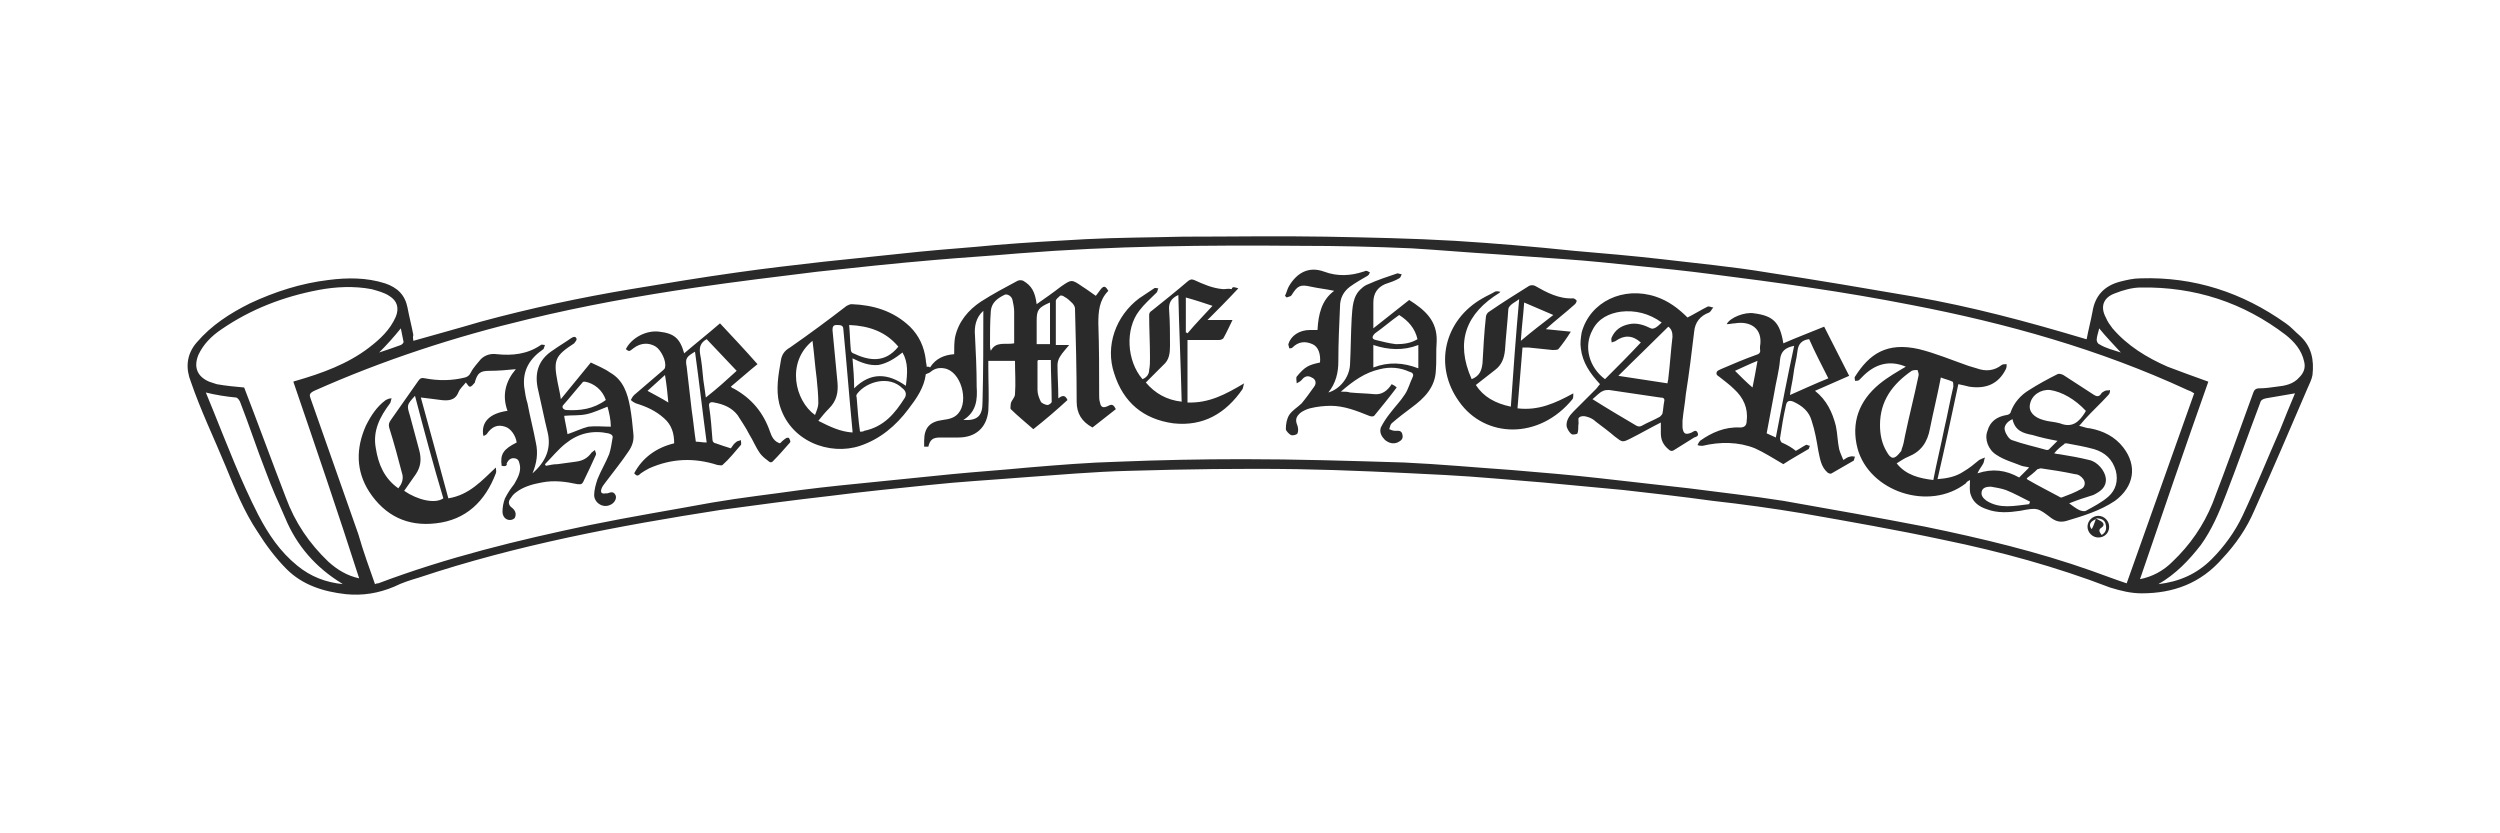 <?xml version="1.0" encoding="utf-8"?>
<!-- Generator: Adobe Illustrator 26.3.1, SVG Export Plug-In . SVG Version: 6.00 Build 0)  -->
<svg version="1.1" id="Ebene_1" xmlns="http://www.w3.org/2000/svg" xmlns:xlink="http://www.w3.org/1999/xlink" x="0px" y="0px"
	 viewBox="0 0 300 100" style="enable-background:new 0 0 300 100;" xml:space="preserve">
<style type="text/css">
	.st0{display:none;fill:#302822;}
	.st1{fill:#2A2A2A;}
</style>
<path class="st0" d="M245.5,64.2c-0.5,0-0.9-0.1-1-0.1c-1-0.1-1.3-0.8-1.6-1.4c-0.1-0.2-0.2-0.3-0.3-0.5c-0.2-0.3-0.4-0.6-0.6-0.9
	c-0.2-0.3-0.4-0.6-0.6-1c-0.1-0.2-0.2-0.4-0.2-0.5c-0.1-0.2-0.2-0.4-0.2-0.5c-0.4-0.3-0.6-0.7-0.8-1.2c-0.1-0.4-0.5-0.9-0.8-1.4
	c-0.1-0.1-0.2-0.2-0.3-0.3c-0.2-0.2-0.3-0.5-0.3-0.7c-0.1-0.2-0.1-0.3-0.2-0.4c-0.1-0.2-0.3-0.4-0.4-0.6c-0.1-0.1-0.2-0.3-0.2-0.4
	l-0.2-0.3c-0.1-0.2-0.3-0.4-0.4-0.6c-0.2-0.2-0.3-0.5-0.3-0.7c0-0.1-0.1-0.3-0.1-0.4c-0.3-0.4-0.6-0.9-0.8-1.4
	c-0.1-0.3-0.3-0.5-0.4-0.8c0,0,0,0-0.1,0c-0.1-0.1-0.2-0.2-0.3-0.4c-0.1-0.2-0.1-0.3-0.1-0.4c0-0.1,0-0.1,0-0.1
	c-0.1-0.1-0.2-0.3-0.3-0.4c-0.1-0.2-0.2-0.3-0.3-0.5c-0.1-0.1-0.2-0.3-0.3-0.4c-0.2-0.2-0.4-0.5-0.5-0.8c0-0.1-0.1-0.2-0.1-0.3
	c0-0.2-0.1-0.4-0.2-0.5c-0.5-0.4-0.8-1-1.1-1.6c-0.1-0.1-0.1-0.3-0.2-0.4l-0.1-0.1c-0.2-0.3-0.4-0.7-0.6-1c-0.1-0.1-0.1-0.3-0.2-0.4
	c0-0.1-0.1-0.2-0.1-0.3c0,0.1,0,0.1,0,0.2c0.1,0.4,0.1,0.9,0.1,1.2c0,0.2,0,0.4-0.1,0.6c0,0.1-0.1,0.3,0,0.4c0.2,0.4,0.1,0.7,0,0.9
	c0,0.1,0,0.2,0,0.2c0.3,0.6,0.2,1.2,0.2,1.8c0,0.3-0.1,0.5,0,0.8c0,0.3,0,0.6,0,0.9c0,0.5,0,0.9,0.1,1.3c0.1,0.3,0,0.6-0.1,0.7
	c0,0.1,0,0.1,0,0.1c0,0,0,0,0,0c0.1,0.1,0.2,0.3,0.2,0.5c0,0.2-0.1,0.4-0.1,0.5c0,0,0,0,0,0.1c0,0,0,0.1,0,0.1
	c0,0.1,0.1,0.2,0.1,0.4c0,0.2,0,0.4-0.1,0.6c0,0.2,0,0.3,0,0.5c0,0.1,0,0.3,0.1,0.4c0,0.2,0.1,0.4,0.1,0.7c0,0.2-0.1,0.4-0.1,0.5
	c0,0,0,0.1,0,0.1c0.1,0.2,0.2,0.4,0.1,0.8c0,0.2-0.1,0.4-0.1,0.6c0,0.2-0.1,0.3-0.1,0.5l0,0.2c0,0.6-0.1,1.3,0,1.9
	c0,0.1,0,0.2,0,0.3c0,0,0,0.1,0,0.2c0.2,0,0.4,0,0.5,0c0.1,0,0.3,0,0.4,0c0.7-0.1,1.7,0,2.4,0.1c0.7,0.2,1.2,0.4,1.5,1.3
	c0.2,0.6-0.1,1.4-0.7,1.8c-0.4,0.3-0.8,0.3-1.1,0.3c-0.1,0-0.2,0-0.4,0l-0.2,0c-0.4,0.1-0.9,0.1-1.2,0c-0.1-0.1-0.3,0-0.5,0
	c-0.2,0-0.4,0-0.6,0c-0.2,0-0.4,0-0.6,0c-0.2,0-0.4,0-0.5,0c-0.1,0-0.2,0-0.3,0c-0.3,0-0.6,0.1-1-0.1c0,0-0.1,0-0.2,0.1
	c-0.2,0.1-0.5,0.1-0.8,0.1c-0.2,0-0.4-0.1-0.6-0.1c-0.3,0-0.5,0-0.8-0.1c-0.1,0-0.2,0-0.2-0.1c-0.5-0.1-0.7-0.2-1-0.8
	c-0.2-0.5-0.1-1.4,0.2-1.8c0.2-0.4,0.7-0.5,1.1-0.6c0.1,0,0.2,0,0.3-0.1c0.4-0.2,0.8,0,1.1,0c0,0,0.1,0,0.1,0c0-0.1-0.1-0.2-0.1-0.3
	c0-0.2,0-0.4,0.1-0.6c0-0.1,0.1-0.3,0-0.4c-0.2-0.4-0.2-1.1,0-1.5c0.2-0.4,0.1-1.2,0.1-1.8c0-0.1,0-0.3,0-0.4c0-0.3,0-0.7,0-1
	c0-0.4,0-0.8,0-1.2c-0.1-0.6-0.1-1.1,0-1.7c0-0.3,0.1-0.6,0.1-0.9c0-0.1,0-0.3-0.1-0.5c0-0.2-0.1-0.4-0.1-0.6c0-0.2,0-0.3,0.1-0.4
	c0,0,0-0.1,0-0.1c0,0,0-0.1,0-0.1c0-0.1-0.1-0.3-0.1-0.5c0-0.3,0-0.6,0.1-0.9c0-0.5,0.1-1,0-1.4c-0.1-0.4,0-0.8,0-1.2
	c0.1-0.4,0.1-0.7,0-1c-0.1-0.4-0.1-0.7,0-0.9c0-0.2,0.1-0.3,0-0.4c-0.1-0.4-0.1-0.9-0.1-1.3c0-0.2,0-0.5,0-0.7c0-0.4-0.1-0.7,0-1.1
	c-0.1,0-0.2,0-0.3,0c-0.1,0-0.1,0-0.2-0.1c-0.1,0-0.5-0.1-0.6-0.1c-0.6,0.2-1.3,0.1-1.8-0.2c-0.2-0.2-0.9-0.9-0.9-1.4
	c0-0.5,0.3-1.1,0.9-1.5c0.6-0.4,1.3-0.5,1.8-0.2c0.3,0.1,1,0.1,1.4,0c0.2,0,0.4,0,0.5,0l0.2,0c0.7,0,1.5-0.1,2.2-0.1
	c0.6,0,0.8,0.6,0.9,0.8c0,0.1,0.1,0.2,0.1,0.2c0.3,0.2,0.4,0.5,0.5,0.7c0,0.1,0.1,0.2,0.2,0.3c0.2,0.3,0.3,0.6,0.5,0.8
	c0.2,0.4,0.4,0.8,0.7,1.1c0.3,0.2,0.4,0.5,0.4,0.7c0,0.2,0,0.2,0.1,0.2c0.4,0.3,0.7,0.9,0.8,1.3c0,0.2,0.2,0.3,0.3,0.5
	c0.1,0.1,0.2,0.3,0.3,0.4c0.1,0.2,0.2,0.4,0.3,0.6c0.1,0.2,0.1,0.3,0.2,0.4l0.6,1c0,0,0,0,0.1,0.1c0.1,0.1,0.2,0.2,0.3,0.3
	c0.1,0.2,0.1,0.3,0.1,0.4c0,0,0,0.1,0,0.1c0.1,0.1,0.2,0.2,0.3,0.4c0.2,0.2,0.4,0.5,0.5,0.8c0.1,0.3,0.3,0.6,0.4,0.9l0,0.1
	c0,0.1,0.1,0.2,0.2,0.3c0.2,0.2,0.4,0.4,0.4,0.8c0,0.1,0.1,0.2,0.2,0.3c0.1,0.2,0.3,0.3,0.4,0.6c0.1,0.3,0.3,0.7,0.6,1
	c0.2,0.3,0.4,0.6,0.6,1c0.1,0.2,0.2,0.3,0.4,0.5c0.1,0.1,0.2,0.2,0.2,0.3c0.2,0.2,0.3,0.4,0.4,0.6c0.1,0.1,0.1,0.3,0.2,0.4
	c0.1,0.1,0.1,0.2,0.2,0.3c0.1,0.1,0.2,0.2,0.2,0.4c0.1,0.2,0.1,0.4,0.1,0.5c0,0,0,0,0,0.1c0.1,0.1,0.2,0.3,0.3,0.4
	c0.1,0.2,0.2,0.3,0.3,0.5c0.2,0.3,0.4,0.6,0.6,1c0.1,0.1,0.1,0.2,0.2,0.4c0-0.5,0.1-0.9,0.1-1.4c0-0.2,0-0.4-0.1-0.6
	c0-0.2-0.1-0.5-0.1-0.8c0-0.2,0-0.4,0-0.6c0-0.2,0-0.3,0-0.5c0-0.4,0-0.7,0-1.1c0-0.4,0-0.7,0-1.1c0-0.3,0-0.5,0-0.8
	c0-0.5,0.1-1.1,0-1.5c-0.1-0.3-0.1-0.6,0-0.8c0-0.1,0-0.2,0-0.4c0-0.1,0-0.2,0-0.2c-0.1-0.4-0.1-0.8,0.1-1.1c0.1-0.1,0.1-0.3,0-0.5
	c0-0.2,0-0.4,0-0.6c0-0.4,0-0.7,0-0.9c-0.1-0.3,0-0.6,0-0.8c0-0.1,0.1-0.3,0-0.3c0-0.3,0-0.5,0-0.7c0-0.1,0-0.3,0-0.4
	c-0.1-0.8-0.2-1.6-0.2-2.5c-0.2,0-0.3-0.1-0.4-0.1c0,0,0,0-0.1,0c0,0-0.1,0-0.1,0c-0.2,0.1-0.6,0.1-1,0.1c-0.7,0-1.6,0.1-2.2-0.2
	c-0.4-0.2-0.5-0.6-0.6-0.8c0-0.1-0.1-0.2-0.1-0.3c-0.4-0.6,0.4-1.6,0.5-1.7c0.6-0.6,1.3-0.5,1.9-0.4c0.3,0,0.6,0.1,0.8,0
	c0.6-0.1,1.7-0.3,2.4-0.1c0.3,0.1,0.7,0.1,1.2,0c0.3,0,0.7-0.1,1,0c0.1,0,0.3,0,0.5,0c0.2,0,0.4,0,0.6,0l0.2,0c0.4,0,0.7,0,1,0.2
	l0,0l0.4,0.4l0,0l0,0l0.4,0.3l0,0c0.4,0.6,0.4,1.2,0.1,1.7c-0.5,0.8-1.7,1.2-2.7,0.9c0,0.1,0,0.2,0,0.3c0,0.4,0,0.7-0.1,0.9
	c0,0,0,0.1,0.1,0.1c0.1,0.2,0.2,0.4,0.1,0.7c0,0.1,0,0.3,0,0.4c0,0.1,0,0.2,0,0.3c0,0.2,0,0.5,0,0.7c0,0.2,0,0.4,0,0.5
	c0,0.2,0,0.4-0.1,0.6c0,0.2-0.1,0.3-0.1,0.5c0,0.2,0,0.3,0,0.5c0,0.2,0,0.4,0,0.6c0,0.2,0,0.4,0,0.5c0,0.2,0,0.4,0,0.6
	c0,0.5,0,1,0,1.5c0,1,0,2.1,0,3.1c0,0.2,0,0.4,0,0.6c0.1,0.6,0.1,1.3-0.1,1.9c0,0.1,0,0.2,0,0.3c0,0.2,0.1,0.4,0.1,0.6
	c0,0.1,0,0.2,0,0.3c0,0.3,0,0.6-0.1,0.8c0,0,0,0,0,0.1c0,0.1,0.1,0.3,0.1,0.5c0,0.2-0.1,0.4-0.1,0.5c0,0,0,0,0,0.1c0,0,0,0,0,0
	c0.1,0.1,0.1,0.3,0.1,0.5c0,0.2,0,0.3-0.1,0.4c0,0.1,0,0.1,0,0.2c0,0.4,0,0.7,0,1.1c0,0.4,0,0.8,0,1.1c0,0.4,0,0.8-0.1,1.4
	c0,0.1,0,0.2,0,0.4c0,0.2,0,0.5-0.1,0.8C247.1,64.1,246.3,64.2,245.5,64.2z M194.3,64.2c-0.2,0-0.4,0-0.6-0.1c-0.1,0-0.2,0-0.3,0
	c-0.1,0-0.2,0-0.3,0c-0.3,0-0.6,0.1-1-0.1c0,0-0.1,0-0.2,0c-0.2,0-0.5,0.1-0.9,0c-0.1,0-0.3,0-0.5,0c-0.6,0.1-1.4,0.1-1.8,0
	c-0.7-0.2-1.1-0.6-1.3-1.2c-0.2-0.7,0.1-1.4,0.6-1.9c0.4-0.3,1-0.3,1.5-0.3c0.2,0,0.6,0,0.8,0c0.1-0.3,0.2-0.7,0.3-1
	c0.1-0.4,0.3-0.7,0.3-1.1c0.1-0.4,0.2-0.6,0.4-0.9c0.1-0.1,0.2-0.3,0.2-0.4c0.1-0.2,0.1-0.3,0.2-0.5c0.1-0.2,0.1-0.4,0.2-0.5
	c0-0.1,0.1-0.3,0.1-0.5c0-0.2,0.1-0.4,0.2-0.6c0.1-0.2,0.2-0.4,0.3-0.6c0.1-0.1,0.2-0.3,0.2-0.4c0.1-0.3,0.2-0.6,0.3-1
	c0.1-0.5,0.3-0.9,0.5-1.4l0.1-0.2c0.3-0.6,0.5-1.1,0.6-1.7c0.1-0.3,0.2-0.5,0.3-0.7c0.1-0.2,0.2-0.3,0.2-0.4l0-0.2
	c0.1-0.3,0.2-0.8,0.5-1.1c0.1-0.1,0.1-0.4,0.1-0.7c0-0.4,0.2-0.6,0.3-0.8c0.1-0.1,0.1-0.1,0.1-0.2c-0.1-0.4,0.2-0.7,0.4-1.1
	c0.1-0.1,0.2-0.3,0.2-0.3c0-0.1,0.1-0.3,0.1-0.5c0-0.2,0-0.4,0.1-0.6c0.1-0.2,0.2-0.4,0.3-0.6c0.1-0.1,0.2-0.3,0.2-0.4
	c0,0,0-0.1,0-0.1c0-0.1,0-0.3,0.1-0.4c0.1-0.2,0.2-0.3,0.3-0.4c0,0,0,0,0.1-0.1l0,0c0,0,0-0.1,0-0.1c0-0.2,0-0.5,0.2-0.8
	c0,0,0.1-0.1,0.1-0.2c0.1-0.1,0.1-0.2,0.2-0.4c0,0,0,0,0-0.1c-0.1,0-0.2,0-0.3,0c-0.2,0-0.5,0-0.7,0c-0.3,0-0.6,0-0.9,0.1
	c-0.3,0.1-0.6,0.1-1,0c-0.2,0-0.3-0.1-0.5-0.1c-0.2,0-0.5-0.1-0.7-0.2c-0.6-0.2-1-0.8-1.1-1.4c0-0.7,0.4-1.4,1-1.7
	c0.8-0.3,1.3-0.3,1.5-0.2c0,0,0.1,0,0.1,0c0.1,0,0.3,0,0.4-0.1c0.5-0.1,1.2-0.1,1.8,0c1,0.1,1.9,0,2.9,0l0.5,0c0.2,0,0.4,0,0.6,0.1
	c0.1,0,0.3,0.1,0.4,0.1c0.5-0.2,1.3-0.3,1.6,0.1c0.3,0.3,0.3,0.7,0.4,1c0,0.1,0.1,0.3,0.1,0.4c0,0,0,0,0.1,0.1
	c0.1,0.1,0.2,0.2,0.3,0.4c0.1,0.2,0.1,0.4,0.1,0.5c0,0,0,0.1,0,0.1c0.1,0.3,0.3,0.6,0.5,1c0.2,0.3,0.4,0.7,0.5,1.1
	c0.1,0.3,0.2,0.6,0.3,0.9c0.1,0.5,0.2,0.9,0.5,1.3c0.2,0.3,0.3,0.6,0.3,0.8c0,0.1,0,0.2,0.1,0.3c0.2,0.3,0.4,0.8,0.5,1.2
	c0,0.2,0.2,0.5,0.3,0.7c0,0.1,0.1,0.2,0.1,0.3c0.1,0.2,0.2,0.4,0.2,0.6c0,0.2,0.1,0.3,0.1,0.4c0,0.1,0.1,0.2,0.1,0.3
	c0.2,0.3,0.3,0.6,0.3,1c0,0.1,0.1,0.5,0.3,0.7c0.3,0.5,0.5,1.1,0.7,1.7c0.1,0.3,0.1,0.5,0.2,0.7c0,0.1,0.1,0.1,0.1,0.2
	c0.1,0.1,0.1,0.2,0.2,0.3c0.1,0.2,0.1,0.3,0.1,0.5c0,0,0,0.1,0,0.1c0,0,0,0,0,0c0.1,0.1,0.3,0.2,0.4,0.4c0,0.1,0.1,0.2,0.1,0.3
	c0,0.1,0,0.2,0.1,0.2c0.1,0.2,0.1,0.4,0.1,0.6c0,0.2,0.1,0.4,0.1,0.5c0.3,0.3,0.4,0.7,0.5,1.1c0,0.1,0,0.1,0,0.2
	c0.1,0.3,0.2,0.5,0.4,0.8c0.2,0.4,0.4,0.8,0.5,1.3c0,0.2,0.1,0.4,0.3,0.7c0.1,0.1,0.1,0.2,0.2,0.4c0.1,0.2,0.1,0.4,0.2,0.6
	c0,0.2,0,0.3,0.1,0.4c0,0,0.2,0,0.6-0.1c0.5-0.2,1-0.1,1.4,0.2l0.1-0.1l0.4,0.4c0,0,0,0,0,0l0,0l0.4,0.3l0,0.1
	c0.2,0.4,0.3,0.9,0.2,1.3c-0.2,0.7-0.6,1.2-1.3,1.3c-0.6,0.2-1.2,0.1-1.8,0c-0.3,0-0.6-0.1-0.8-0.1c-0.3,0-0.6,0-1,0.1
	c-0.4,0-0.8,0.1-1.2,0.1c-0.2,0-0.4-0.1-0.6-0.1c-0.2,0-0.3-0.1-0.4-0.1c-0.1,0-0.2,0-0.3,0c-0.3,0.1-0.7,0.1-1,0
	c-0.1,0-0.4,0-0.6,0c-0.6,0-1.6,0.1-2-0.8c-0.3-0.6-0.2-1.4,0.2-2c0.4-0.5,0.9-0.8,1.5-0.7c0.6,0.1,1.3,0,2-0.1c0.2,0,0.4,0,0.5,0.1
	c0,0,0-0.1,0-0.1c0-0.2-0.1-0.4-0.2-0.7c-0.1-0.1-0.1-0.3-0.2-0.4c-0.1-0.2-0.1-0.4-0.1-0.6c0-0.2,0-0.3-0.1-0.4
	c-0.2-0.3-0.9-1.4-0.9-2.3c0-0.3-0.2-0.8-0.2-0.9c0,0-0.3,0-0.5,0c-0.1,0-0.3,0-0.4,0c0,0-0.1,0-0.2,0c-0.1,0-0.2,0.1-0.4,0.1
	c-0.2,0-0.4-0.1-0.5-0.1c0,0,0,0-0.1,0c-0.1,0-0.3,0-0.4,0.1c-0.2,0-0.4,0.1-0.7,0.1c-0.2,0-0.4-0.1-0.5-0.1c0,0-0.1,0-0.1,0
	c-0.2,0.1-0.4,0.1-0.6,0.1l-0.1,0c-0.5,0.1-1,0.1-1.3,0c-0.5-0.1-1-0.1-1.5-0.1c-0.2,0-0.4,0-0.6,0c-0.4,0-0.8,0-1.2,0
	c-0.4,0-0.8,0-1.3,0c-0.1,0-0.2,0-0.3,0c-0.2,0-0.5,0.1-0.8,0c0,0,0,0,0,0c0,0.2-0.1,0.3-0.2,0.5c-0.2,0.3-0.3,0.7-0.4,1.1
	c-0.1,0.3-0.1,0.7-0.3,1c-0.1,0.3-0.3,0.7-0.4,1c-0.1,0.3-0.2,0.7-0.4,1l-0.1,0.2c0,0.1-0.1,0.2-0.1,0.2c0.2,0,0.5,0,0.7,0
	c0.4,0,0.8,0,1.3,0c0.6-0.1,1.2,0.1,1.6,0.3c0.8,0.3,0.8,1,0.8,1.4c0,0.1,0,0.2,0,0.3c0.1,1-0.9,1.3-1.3,1.4l-0.2,0
	c-0.4,0.1-1,0.3-1.4,0.2c-0.1,0-0.2,0-0.3-0.1c-0.3-0.1-0.5-0.1-0.6,0C194.6,64.2,194.5,64.2,194.3,64.2z M201.5,40.4
	c0,0.1-0.1,0.3-0.2,0.4c-0.2,0.3-0.3,0.6-0.3,0.9c0,0.3-0.2,0.5-0.3,0.6c-0.1,0.2-0.1,0.2-0.1,0.3c0.1,0.4-0.2,1-0.5,1.4
	c-0.1,0.2-0.2,0.4-0.2,0.6c0,0.2-0.1,0.4-0.1,0.5c-0.1,0.2-0.2,0.4-0.3,0.6c-0.1,0.1-0.2,0.3-0.2,0.4c0,0.1-0.1,0.3-0.1,0.4
	c0,0.2,0,0.4-0.1,0.7c-0.1,0.2-0.2,0.4-0.3,0.6c-0.1,0.1-0.2,0.3-0.2,0.4c0,0.1-0.1,0.3-0.1,0.4c0,0.3-0.1,0.7-0.3,1
	c-0.1,0.1-0.1,0.2-0.1,0.4c0,0.2-0.1,0.4-0.3,0.7c-0.1,0.1-0.1,0.2-0.1,0.4c0,0.2-0.1,0.4-0.2,0.6c0,0.1-0.1,0.1-0.1,0.2
	c0.2,0,0.4,0,0.5-0.1c0.4-0.1,0.6,0,0.9,0c0.2,0,0.3,0.1,0.4,0c0.4-0.1,0.9-0.1,1.3,0c0.3,0.1,0.6,0.1,0.8,0c0.3-0.1,0.6-0.1,0.9,0
	c0.1,0,0.2,0,0.3,0c0.3,0,0.6,0,0.8,0c0.7,0,1.4-0.1,2.2,0c0.1,0,0.3,0,0.4,0.1c0-0.1-0.1-0.2-0.1-0.4c0-0.2-0.1-0.5-0.2-0.6
	c-0.3-0.3-0.4-0.7-0.4-0.9c0-0.1,0-0.2-0.1-0.3c-0.1-0.2-0.2-0.5-0.4-0.7c-0.3-0.4-0.6-0.9-0.6-1.5c0-0.6-0.3-1.4-0.7-2
	c-0.2-0.3-0.2-0.6-0.3-0.8c0-0.1,0-0.3-0.1-0.3c-0.2-0.4-0.3-0.8-0.4-1.2c0-0.2-0.1-0.4-0.3-0.6c-0.1-0.2-0.2-0.4-0.3-0.5
	c-0.1-0.2-0.1-0.4-0.2-0.5c-0.1-0.2-0.1-0.3-0.2-0.5c0,0,0-0.1-0.1-0.1C201.7,40.8,201.6,40.7,201.5,40.4
	C201.5,40.5,201.5,40.5,201.5,40.4z M167.7,64.1c0.3,0,0.6-0.1,0.8,0c0.9,0.3,1.3-0.9,1.4-1.4c0-0.1,0.1-0.3,0.1-0.4
	c0.2-0.4,0.3-0.8,0.4-1.2c0-0.2,0.1-0.5,0.2-0.7c0-0.1,0.1-0.2,0.2-0.3c0.1-0.1,0.2-0.3,0.3-0.5c0.1-0.2,0.1-0.5,0.1-0.7
	c0-0.2,0-0.3,0.1-0.4c0,0,0.1-0.1,0.1-0.2c0.1-0.2,0.4-0.5,0.3-0.9c0-0.1,0-0.2,0.1-0.4c0-0.1,0.1-0.2,0.1-0.3
	c0.1-0.2,0.2-0.4,0.2-0.6c0.2-0.4,0.4-0.9,0.4-1.4c0-0.1,0.2-0.4,0.2-0.5L173,54c0.1-0.3,0.2-0.5,0.3-0.8c0-0.1,0.1-0.2,0.1-0.4
	l0.2-0.7c0.1-0.4,0.3-0.8,0.4-1.2c0.2-0.6,0.4-1.1,0.7-1.7c0.1-0.2,0.1-0.4,0.2-0.6c0-0.1,0-0.2,0.1-0.3c0.1-0.2,0.1-0.4,0.2-0.6
	c0-0.2,0.1-0.3,0.1-0.4c0-0.1,0.1-0.3,0.1-0.5c0.1-0.3,0.3-1,0.4-1.1c0.4-0.4,0.5-1,0.6-1.5c0-0.2,0.1-0.4,0.1-0.6
	c0.2-0.5,0.4-1.1,0.7-1.7c0.1-0.3,0.1-0.5,0.2-0.7c0-0.1,0-0.2,0-0.3c0-0.1,0.1-0.3,0.2-0.4c0.1-0.2,0.2-0.4,0.3-0.6
	c0-0.1,0.1-0.2,0.1-0.3c0,0,0,0,0,0c0.1,0,0.2,0,0.2,0c0.3,0.1,0.6,0.1,1,0c0,0,0.1,0,0.2,0c0.2,0.1,0.5,0.1,0.8,0
	c0.1,0,0.2-0.1,0.3-0.1c0.3,0,0.7-0.1,1.1-0.5l0,0l0,0c0,0,0,0,0,0c0,0,0,0,0,0l0,0c0,0,0,0,0,0c0,0,0,0,0,0l0,0l0,0
	c0.3-0.5,0.3-1,0.1-1.4c-0.3-0.6-1-1.2-1.7-1.3c-0.6-0.1-1.3-0.1-1.9-0.1c-0.6,0-1.2,0-1.9,0c-0.6,0-1.1,0-1.7,0c-0.3,0-0.6,0-1,0
	c-0.3-0.1-0.6-0.1-1-0.1c-0.2,0-0.4,0-0.7,0c-0.6,0-1.4,0-2,0.8c-0.3,0.5-0.2,1.5,0,1.9c0.3,0.5,0.7,0.6,1,0.7
	c0.1,0,0.2,0.1,0.4,0.1c0.5,0.3,1.2,0.1,1.4,0c0.1,0,0.2,0,0.3,0c0.2,0,0.4,0.1,0.7,0l0.1,0c0.1,0,0.2-0.1,0.4-0.1
	c0,0.1-0.1,0.3-0.1,0.4l0,0.1c-0.1,0.3-0.2,0.6-0.4,1c-0.1,0.3-0.3,0.7-0.4,1.1c-0.1,0.2-0.1,0.4-0.1,0.6c0,0.2-0.1,0.3-0.1,0.5
	c0,0.1-0.1,0.3-0.2,0.4c-0.1,0.3-0.3,0.6-0.3,0.9c0,0.1-0.1,0.2-0.1,0.3c-0.1,0.2-0.3,0.5-0.3,0.8c0,0.1-0.1,0.2-0.1,0.3
	c-0.1,0.2-0.3,0.5-0.2,0.8c0,0.3-0.1,0.6-0.3,0.9c-0.2,0.4-0.4,0.8-0.4,1.3c0,0.1-0.1,0.2-0.2,0.3c-0.1,0.2-0.2,0.4-0.3,0.6
	c0,0.2-0.1,0.3-0.1,0.5c0,0.2,0,0.4-0.1,0.5c-0.1,0.3-0.3,0.6-0.4,0.9c-0.2,0.4-0.4,0.8-0.5,1.3c-0.1,0.2-0.1,0.4,0,0.5
	c0,0,0,0.1,0,0.1c0,0.1-0.1,0.1-0.1,0.2c-0.1,0.1-0.1,0.2-0.2,0.3c-0.1,0.2-0.1,0.4-0.2,0.6c0,0.2-0.1,0.3-0.1,0.4c0,0,0,0-0.1,0.1
	c-0.1,0.1-0.2,0.2-0.3,0.4c0,0.1-0.1,0.2-0.1,0.3c0,0.1,0,0.1-0.1,0.2c0,0.1-0.1,0.2-0.1,0.3c-0.2,0.5-0.3,0.8-0.3,1.2
	c0,0.1,0,0.3-0.2,0.5c0,0.1-0.1,0.2-0.1,0.3c-0.1,0.2-0.2,0.4-0.2,0.6c-0.1-0.2-0.2-0.5-0.3-0.7c-0.1-0.3-0.3-0.7-0.4-1l-0.4-1
	c0-0.1,0-0.2-0.1-0.4c0-0.3-0.1-0.7-0.3-1c-0.1-0.2-0.3-0.5-0.3-0.8c0-0.3-0.2-0.5-0.3-0.7c0-0.1-0.1-0.2-0.1-0.2
	c0.1-0.6-0.2-1.1-0.4-1.5c-0.2-0.3-0.3-0.6-0.3-0.8c0-0.6-0.3-1.1-0.6-1.6c-0.1-0.2-0.3-0.4-0.3-0.6c-0.1-0.4-0.2-0.8-0.3-1.2
	c-0.1-0.4-0.2-0.8-0.3-1.2c-0.1-0.2-0.1-0.4-0.2-0.5c-0.1-0.2-0.1-0.3-0.2-0.5c-0.1-0.2-0.2-0.3-0.2-0.4c0,0-0.1-0.1-0.1-0.1
	c0,0,0-0.1,0-0.1c0-0.1,0-0.3-0.1-0.5l-0.4-1c0-0.1,0-0.1-0.1-0.2c0-0.1,0-0.2-0.1-0.3c-0.1-0.2-0.2-0.3-0.3-0.5
	c-0.1-0.1-0.1-0.1-0.1-0.2c0-0.1,0-0.1,0-0.2c-0.1-0.3-0.1-0.7-0.3-1c-0.2-0.3-0.3-0.6-0.4-0.8c0-0.1-0.1-0.3-0.1-0.4
	c0,0,0.1,0,0.1,0c0.2,0.1,0.4,0.1,0.6,0.1c0.2,0,0.4,0,0.6-0.1c0.1,0,0.3-0.1,0.3-0.1c0.4,0.2,1.1,0.2,1.5,0c0,0,0.1,0,0.1,0
	c0.1,0,0.4,0.1,0.6-0.1c0.3-0.1,0.4-0.4,0.5-0.6c0,0,0-0.1,0.1-0.1c0.4-0.5,0.7-1.3-0.1-2.1c-0.6-0.6-1.8-0.6-2.6-0.6l-0.2,0
	c-0.2,0-0.4,0-0.6,0c-0.3,0-0.5,0-0.9,0c-0.4,0-0.9,0-1.2,0.1c-0.2,0.1-0.5,0-0.9,0c-0.4-0.1-0.9-0.1-1.4,0c-0.1,0-0.2,0-0.4,0
	c-0.2,0-0.5-0.1-0.8,0c-0.2,0.1-0.3,0-0.6,0c-0.2,0-0.4-0.1-0.7,0c-0.7,0.1-1.4,0.9-1.5,1.6c-0.1,0.6,0,1.1,0.5,1.4
	c0.5,0.4,1,0.3,1.4,0.3l0.2,0c0.2,0,0.4,0,0.7,0.1c0.2,0,0.4,0.1,0.6,0.1c0.2,0,0.4,0,0.6-0.1c0,0,0,0,0,0c0,0.1,0,0.2,0,0.2
	c0,0.2,0.1,0.4,0.1,0.5c0.1,0.2,0.2,0.3,0.3,0.4c0,0,0,0,0,0c0,0,0,0.1,0,0.1c0,0.1,0,0.3,0,0.5c0.1,0.1,0.1,0.3,0.2,0.4
	c0,0.1,0.1,0.1,0.1,0.1c0,0,0,0.1,0,0.2c0,0.2,0,0.4,0.2,0.7c0.2,0.3,0.2,0.6,0.3,0.9c0.1,0.4,0.1,0.8,0.4,1.2
	c0.3,0.5,0.5,1.2,0.7,1.8l0.1,0.3c0.1,0.2,0.1,0.4,0.2,0.6c0.1,0.5,0.3,1.1,0.7,1.6c0,0.1,0.1,0.3,0.2,0.8c0,0.4,0.2,0.7,0.3,1
	c0.1,0.1,0.1,0.3,0.2,0.4c0.1,0.2,0.1,0.3,0.2,0.5c0.1,0.2,0.1,0.4,0.2,0.5c0.1,0.2,0.2,0.4,0.3,0.6c0.1,0.1,0.2,0.3,0.2,0.4
	c0,0.1,0.1,0.3,0.1,0.5c0,0.2,0.1,0.4,0.1,0.6c0,0.1,0.1,0.2,0.1,0.4c0.1,0.4,0.2,0.9,0.4,1.1c0.2,0.1,0.3,0.4,0.3,0.7
	c0,0.2,0.1,0.4,0.2,0.6c0,0.1,0.1,0.3,0.1,0.3c-0.1,0.7,0.4,1.6,0.9,2.5c0.1,0.2,0.2,0.5,0.2,0.8c0.1,0.4,0.2,0.9,0.5,1.4
	c0.1,0.1,0.1,0.4,0.1,0.6c0,0.1,0,0.2,0,0.3c0.1,0.5,0.6,0.8,1.6,0.8c0,0,0,0,0,0C167.3,64.1,167.5,64.1,167.7,64.1z M62,64.2
	c-0.2,0-0.4-0.1-0.5-0.1c0,0-0.1,0-0.1,0c-0.1,0-0.1,0-0.2,0c-0.2,0-0.5,0.1-0.9-0.1c-0.2-0.1-1.4-0.1-1.8,0c-0.5,0.1-1,0.1-1.5,0
	c-0.4,0-0.7-0.1-1.1,0c-0.4,0.1-0.8,0.1-1.2,0c-0.1,0-0.2,0-0.4,0c-0.2,0-0.4,0-0.6,0c-1.1,0-2.6,0-3.2-0.8c-0.3-0.4-0.3-1,0-1.6
	c0.5-1.1,2-1.2,2.9-1.1c0.2,0,0.4,0.1,0.6,0.1c0.1,0,0.2,0,0.3,0.1c0-0.1-0.1-0.2-0.1-0.3c-0.1-0.3-0.1-0.7,0-1.1
	c0-0.2,0.1-0.3,0.1-0.4c0-0.1,0-0.3-0.1-0.4c0-0.2-0.1-0.4-0.1-0.7c0-0.2,0-0.4,0-0.5c0-0.2,0-0.4,0-0.6c0-0.2,0.1-0.4,0.2-0.5
	c0,0,0,0,0,0c0,0,0,0,0,0c-0.1-0.1-0.2-0.3-0.2-0.5c0-0.4,0-0.8,0.1-1.3c0-0.4,0.1-0.8,0.1-1.2c0-0.1,0-0.3,0-0.4c0-0.2,0-0.4,0-0.6
	c0-0.1,0-0.1,0-0.2c-0.1-0.3-0.1-0.8,0-1.1c0-0.1,0-0.1,0-0.3c-0.1-0.2-0.1-0.6,0.1-1c0,0,0-0.2-0.1-0.3c0-0.2-0.1-0.4-0.1-0.6
	c0-0.2,0-0.5,0-0.8c0-0.5-0.1-1,0.1-1.5c0-0.1,0-0.3,0-0.6c0-0.2-0.1-0.4-0.1-0.6c0-0.2,0-0.4,0-0.5c0-0.2,0-0.4,0-0.6
	c0-0.2,0.1-0.4,0.2-0.5c0,0,0,0,0-0.1c0,0,0,0,0-0.1c0-0.1-0.1-0.3-0.1-0.5c0-0.2,0-0.5,0.1-0.7c0-0.2,0.1-0.3,0.1-0.4
	c0-0.1,0-0.2,0-0.4c0-0.3,0-0.6,0-0.8c0-0.2,0-0.4,0-0.6c-0.2,0-0.4,0.1-0.5,0.1c-0.2,0-0.3,0-0.5,0c-0.2,0-0.4,0-0.7,0
	c-0.1,0-0.2,0-0.3,0c-0.5,0-1.4,0-1.6-0.8c-0.2-0.5-0.4-1.2-0.2-1.7c0.4-1,1.4-1,2.2-1.1c0.2,0,0.4,0,0.5,0c0.4,0,0.8,0,1.2,0
	c0.4,0,0.8,0.1,1.1,0c0.3,0,0.6,0,0.8,0c0.1,0,0.3,0,0.4,0c0.1,0,0.2,0,0.3,0c0.2,0,0.6-0.1,0.9,0c0,0,0,0,0.1,0
	c0.1-0.1,0.3-0.1,0.5-0.1c0.1,0,0.2,0,0.3,0c0.1,0,0.2,0,0.2,0l1.1,0c0.2,0,0.4,0,0.6,0.1c0.3,0,0.6,0.1,0.9,0c0.4-0.1,1-0.1,1.5,0
	c0.5,0,1,0.1,1.5,0c0.4,0,0.7,0,1.1,0c0.4,0.1,0.7,0.1,1,0c0.5-0.2,1-0.1,1.5,0c0.3,0,0.6,0.1,0.9,0c0.5-0.1,1.1,0,1.6,0
	c0.2,0,0.5,0,0.7,0c0,0,0.1,0,0.1,0c0.4,0,0.9,0,1.2,0.3c0.1,0.1,0.2,0.3,0.2,0.5c0,0.2,0,0.3,0,0.5c0,0.2,0,0.4,0,0.6
	c0,0.2-0.1,0.5-0.1,0.7c0,0.2-0.1,0.3-0.1,0.4c0,0.2,0,0.3,0,0.5c0,0.2,0.1,0.4,0.1,0.6c0,0.1,0,0.2,0,0.3c0.1,0.4,0.1,0.8-0.1,1.2
	c0,0.1,0,0.1,0,0.3c0,0.2,0.1,0.4,0.1,0.7c0,0.2,0,0.4,0,0.6c0,0.7,0,1.7-1.1,2.2c-0.7,0.3-1.1,0.1-1.4,0c-0.5-0.3-0.9-1-1.1-2
	c-0.1-0.4,0-0.8,0-1.2c0.1-0.3,0.1-0.6,0-0.9c-0.1-0.2,0-0.4,0-0.9c0-0.2,0.1-0.5,0.1-0.8c-0.4,0.1-0.8,0-1.1,0c-0.3,0-0.7,0-1,0
	c-0.4,0.1-0.7,0-1,0c-0.4-0.1-0.7-0.1-1,0c-0.6,0-1.1,0-1.7,0c-0.4,0-0.7,0-1.1,0l-0.3,0c-0.4,0-0.7,0-1.1-0.1c-0.1,0-0.2,0-0.3,0
	c-0.2,0.1-0.5,0.1-0.8,0c-0.1,0-0.2,0-0.3,0c-0.2,0-0.6,0.1-0.9-0.1c-0.1-0.1-0.2,0-0.4,0c-0.1,0-0.3,0-0.5,0l-0.1,0
	c0,0-0.1,0-0.2,0c0.1,0.4,0,0.9-0.1,1.3c0,0.1,0,0.4,0.1,0.8c0.1,0.3,0,0.7-0.1,0.9c0,0.1-0.1,0.3-0.1,0.4c0,0.8,0,1.6,0.1,2.4
	c0,0.8,0.1,1.6,0.1,2.4c0,0,0,0.1,0,0.1c0.2,0,0.4,0,0.6,0c0.2,0,0.3,0,0.5,0c0,0,0.1,0,0.1,0c0.1,0,0.3-0.1,0.5-0.1
	c0.1,0,0.3,0,0.4,0.1c0.1,0,0.2,0,0.3,0c0.1,0,0.2-0.1,0.4-0.1c0.2,0,0.4,0.1,0.5,0.1c0,0,0,0,0.1,0c0,0,0.1,0,0.2,0
	c0.2,0,0.4-0.1,0.7,0c0.1,0,0.2,0.1,0.3,0c0.2-0.1,0.3-0.1,0.5-0.1c0,0,0.1,0,0.1,0c0-0.2,0-0.4,0-0.7c0-0.6-0.1-1.1,0.1-1.6
	c0.2-0.7,1-1.1,1.8-1c0.7,0,1.3,0.5,1.4,1.1c0,0.1,0.1,0.2,0.1,0.3c0.1,0.3,0.2,0.6,0.1,1c0,0.2,0,0.4,0,0.7c0,0.1,0,0.3,0,0.4
	c0,0.2,0,0.4-0.1,0.6c0,0.2-0.1,0.5-0.1,0.7c0,0.1,0,0.3,0.1,0.5c0,0.2,0.1,0.4,0.1,0.6c0,0.2-0.1,0.3-0.1,0.5c0,0,0,0.1,0,0.1
	c0,0,0,0.1,0,0.1c0,0.1,0.1,0.2,0.1,0.4c0,0.2-0.1,0.4-0.1,0.5c0,0,0,0.1,0,0.1c0,0.1,0,0.1,0,0.2c0,0.1,0,0.2,0,0.4l0,0.2
	c0,0.5,0,1.3-0.7,1.6c-0.4,0.2-1.2,0.4-1.7,0.1c-1.1-0.5-1.2-1.9-1-3c0-0.1,0-0.2,0-0.2c-0.2,0.1-0.5,0-0.8,0c-0.2,0-0.3,0-0.5,0
	c0,0-0.1,0-0.1,0c-0.1,0-0.2,0.1-0.4,0.1c-0.2,0-0.4-0.1-0.5-0.2c0,0,0,0-0.1,0c-0.1,0-0.2,0-0.4,0.1c-0.2,0.1-0.4,0.1-0.7,0.1
	c-0.1,0-0.2,0-0.4-0.1c-0.6-0.1-1.1-0.2-1.3-0.1c0,0.3,0,0.5,0,0.8l0,0.2c0,0.1,0,0.2,0,0.3c0,0.3,0.1,0.6,0,0.9
	c-0.1,0.1,0,0.3,0,0.5c0,0.2,0.1,0.4,0.1,0.6c0,0.2,0,0.5-0.1,0.7c0,0.2,0,0.3,0,0.5c0,0.2,0,0.4,0,0.6c0,0.2,0,0.3,0,0.5
	c0,0.2,0,0.4,0,0.5c0,0.2,0,0.3,0,0.5c0.1,0.3,0,0.7,0,1c0,0.2,0,0.3,0,0.4c0,0.2,0,0.4,0,0.5c0,0.2,0,0.4,0,0.6c0,0.1,0,0.2,0,0.2
	c0.1,0.1,0.5,0,0.7,0c0.2,0,0.3,0,0.5,0c0.4,0,0.9-0.1,1.3-0.1c0.2,0,0.4,0,0.6,0c0.1,0,0.3,0,0.4,0c0.3-0.1,0.6-0.1,0.9,0
	c0.1,0,0.2,0,0.2,0c0.4-0.1,1-0.2,1.5-0.1c0.1,0,0.3,0,0.4,0c0.2,0,0.5,0,0.8,0.1c0.1,0,0.6-0.1,0.7-0.1l0.1,0c0.3-0.1,0.6,0,0.8,0
	c0.1,0,0.3,0.1,0.3,0c0.3,0,0.5,0,0.7,0c0.2,0,0.3,0,0.4,0c0.8-0.1,1.6-0.1,2.4-0.1h0.1c-0.1-0.4,0-0.7,0.1-1c0.1-0.2,0.1-0.5,0-0.9
	l0-0.2c0-0.2,0-0.4,0-0.6c0-0.2,0-0.3,0-0.4c-0.2-0.3-0.1-0.7-0.1-1.1c0-0.1,0-0.2,0-0.3l0-0.2c0-0.4,0-0.7,0.2-1l-0.1,0l0.7-0.8
	l0,0c0.3-0.2,0.5-0.2,0.8-0.2c0.1,0,0.2,0,0.3,0c0.8,0,1.4,0.6,1.5,1.3c0.1,0.6,0.1,1.3,0.1,1.9c0,0.2,0,0.4,0,0.6
	c0,0.2-0.1,0.4-0.1,0.5c0,0,0,0.1,0,0.1c0,0,0,0.1,0,0.2c0,0.1,0,0.2,0,0.4c0,0.1,0,0.2,0,0.3c0,0.2,0.1,0.5-0.1,0.9
	c-0.1,0.2,0,0.5,0.1,0.8c0.1,0.4,0.2,0.9,0,1.3C74,62.2,74,62.6,74,62.9c0.1,0.8-0.2,1-0.9,1.2c-0.6,0.1-1.1,0.1-1.7,0.1
	c-0.4,0-0.7,0-1.1,0c-0.5,0-1,0.1-1.5-0.1c-0.1,0-0.2,0-0.3,0c-0.2,0-0.5,0.1-0.9,0c-0.1,0-0.4,0-0.5,0c-0.1,0-0.2,0-0.2,0
	c-0.1,0-0.2,0-0.4,0c-0.3,0-0.6,0.1-0.9,0C65.3,64,64.9,64,64.8,64c-0.6,0.2-1.1,0.1-1.5,0.1c-0.2,0-0.4,0-0.6,0c0,0-0.1,0-0.1,0
	C62.4,64.1,62.2,64.2,62,64.2z M92.8,64.2c-0.2,0-0.4-0.1-0.5-0.1c-0.1,0-0.1,0-0.2,0c-0.2,0-0.4,0.1-0.7,0.1
	c-0.3,0-0.5-0.1-0.7-0.1c-0.2,0-0.3-0.1-0.5-0.1c-0.8-0.1-1.2-0.9-1.2-1.7c0-0.8,0.5-1.4,1.2-1.5c0,0,0.1-0.1,0.2-0.1
	c0.2-0.1,0.4-0.2,0.7-0.2c0.2,0,0.3,0,0.4,0.1c0.1,0,0.1,0,0.1,0c0.2,0,0.3,0,0.5-0.1c0.5-0.1,1.2-0.1,1.8,0c0.4,0,0.8,0,1.2,0
	c0-0.1,0-0.2,0-0.4c0-0.2,0-0.3,0-0.5c0-0.2,0-0.4,0-0.5c0.1-0.8,0-1.5,0-2.1c-0.1-0.5,0-0.9,0-1.4c0-0.4,0-0.7,0-1
	c0-0.3,0-0.7,0.1-1c0.1-0.4,0.1-0.8,0-1.1c-0.1-0.3,0-0.5,0-0.7c0,0,0,0,0-0.1c0,0,0,0,0,0c-0.1-0.1-0.2-0.1-0.3-0.3
	c-0.1-0.2-0.2-0.3-0.3-0.5c-0.1-0.2-0.2-0.3-0.3-0.5c-0.1-0.2-0.2-0.3-0.3-0.4c-0.1-0.2-0.2-0.3-0.4-0.5c-0.1-0.2-0.1-0.3-0.2-0.4
	c0,0,0-0.1,0-0.1c0,0-0.1-0.1-0.1-0.1c-0.1-0.1-0.2-0.2-0.3-0.3c-0.1-0.2-0.2-0.4-0.3-0.6c-0.1-0.2-0.2-0.4-0.3-0.5
	c-0.2-0.2-0.3-0.4-0.3-0.5c-0.1-0.1-0.1-0.3-0.2-0.3c-0.3-0.2-0.8-0.7-0.9-1.2c0-0.1,0-0.1-0.2-0.2c-0.1-0.1-0.4-0.3-0.5-0.7
	c0-0.2-0.2-0.4-0.4-0.6c-0.1-0.1-0.2-0.2-0.2-0.3c-0.2-0.2-0.3-0.4-0.3-0.6c-0.1-0.2-0.1-0.3-0.2-0.4c-0.6-0.7-1-1.4-1.3-2
	c-0.3-0.6-0.4-0.8-0.5-0.9c-0.1,0-0.2,0-0.3,0.1c-0.2,0-0.3,0.1-0.5,0.1c-0.2,0-0.4,0-0.6-0.1c-0.2,0-0.4-0.1-0.6,0
	c-0.7,0-1.3-0.5-1.5-1c-0.3-0.7-0.2-1,0.2-1.7c0.4-0.6,1-0.9,1.6-0.8c0.1,0,0.2,0,0.3,0c0.2,0,0.6-0.1,0.9,0.1c0,0,0.2,0,0.2,0
	c0.2-0.1,0.5-0.1,0.8,0c0.5,0.1,1,0.1,1.5,0c0.7,0,1.3,0,1.9,0c0.4,0,0.7,0,1.1,0c0.5,0,1.6,0,1.9,0.9l0,0.1
	c0.2,0.5,0.4,1.3-0.3,1.8c-0.5,0.4-0.9,0.6-1.7,0.6c-0.2,0-0.3,0-0.5,0.1c-0.1,0-0.2,0-0.3,0.1c0,0,0,0,0,0c0,0.1,0.1,0.2,0.1,0.3
	c0.3,0.2,0.5,0.6,0.6,0.9c0,0.1,0.1,0.2,0.1,0.2c0.1,0.1,0.2,0.2,0.3,0.4c0.1,0.1,0.3,0.3,0.4,0.5c0.2,0.4,0.5,0.7,0.8,1.1
	c0.2,0.3,0.4,0.6,0.6,0.9c0.1,0.2,0.2,0.4,0.3,0.5c0.1,0.2,0.1,0.3,0.2,0.4c0.1,0.1,0.2,0.3,0.3,0.4c0.1,0.2,0.2,0.3,0.3,0.5
	c0.1,0.2,0.3,0.5,0.4,0.7c0.3,0.5,0.5,0.9,0.8,1.2c0.1,0.1,0.1,0.1,0.2,0.2c0-0.1,0.1-0.1,0.1-0.2c0.3-0.3,0.5-0.7,0.7-1.1
	c0.2-0.3,0.3-0.6,0.5-0.9c0.1-0.2,0.3-0.3,0.4-0.3c0,0,0.1,0,0.1-0.1c0,0,0-0.1,0-0.1c0-0.1,0.1-0.3,0.2-0.4
	c0.1-0.2,0.3-0.3,0.4-0.5c0.1-0.1,0.2-0.2,0.3-0.4c0,0,0-0.1,0-0.1c0-0.2,0.1-0.4,0.3-0.7c0.1-0.1,0.2-0.2,0.2-0.3
	c0.1-0.2,0.2-0.4,0.3-0.5c0.1-0.1,0.2-0.3,0.3-0.4l0.1-0.2c0.1-0.3,0.3-0.7,0.6-1c0.1-0.1,0.1-0.1,0.2-0.3c0.1-0.2,0.2-0.4,0.4-0.6
	c0.1-0.1,0.2-0.2,0.3-0.3c-0.1,0-0.3,0-0.4,0c-0.2,0-0.4,0-0.5,0c-0.9,0-1.3-0.1-1.6-0.3c-0.6-0.5-0.7-1.4-0.2-2.3
	c0.3-0.5,0.8-0.7,1.3-0.8l0.1,0c0.6-0.2,1.5-0.2,2.4-0.1c1.5,0.1,3.2,0.1,4.6,0.1l0.1,0c1.5,0,1.9,0.8,2,1.3c0.2,1-0.3,1.9-1.3,2.1
	c-0.4,0.1-0.9,0-1.4,0c-0.4-0.1-0.9-0.1-1.1,0c-0.1,0.1-0.1,0.2-0.1,0.4c-0.1,0.5-0.4,0.8-0.7,1.1c-0.1,0.2-0.3,0.3-0.4,0.4
	c-0.2,0.4-0.5,1.1-0.9,1.5c-0.5,0.5-0.9,1.4-1.3,2.1l-0.2,0.3c-0.3,0.6-0.8,1.2-1.1,1.5c0,0,0,0.1-0.1,0.2c0,0.1-0.1,0.3-0.2,0.5
	c-0.1,0.1-0.2,0.2-0.3,0.3c-0.1,0.1-0.1,0.2-0.2,0.2c-0.1,0.3-0.3,0.6-0.7,0.8c0,0,0,0.1,0,0.1c0,0.1-0.1,0.3-0.2,0.4
	c-0.1,0.2-0.2,0.3-0.3,0.5c-0.2,0.3-0.3,0.5-0.5,0.8c-0.3,0.4-0.5,0.9-0.7,1.2c-0.1,0.1,0,0.4,0,0.6c0,0.2,0.1,0.4,0.1,0.6
	c0,0.4,0,0.8-0.1,1.3c0,0.6-0.1,1.1,0,1.7c0,0.1,0,0.3,0,0.4c0,0.3,0,0.5,0.1,0.7c0.1,0.3,0,0.6,0,0.8c-0.1,0.2-0.1,0.2,0,0.2
	c0.2,0.5,0.1,1,0,1.5c0,0.2-0.1,0.5-0.1,0.7c0.3,0.1,1.1,0,1.7,0c0.6-0.1,1.1,0,1.6,0c0.2,0,0.5,0,0.7,0.1c0.1,0,0.3,0,0.4,0
	c0.4,0,0.8-0.1,1.3,0.4c0.5,0.5,0.7,1.3,0.4,2c-0.2,0.6-0.9,0.8-1.3,0.9l-0.1,0c-0.3,0.1-0.6,0.1-0.9,0c-0.1,0-0.2,0-0.3,0
	c-0.4,0.2-0.7,0.2-1,0.1c-0.1,0-0.3,0-0.4,0c-0.3,0.1-0.7,0-1-0.1c-0.1,0-0.2,0-0.3-0.1c-0.1,0-0.2,0-0.3,0.1
	c-0.2,0.1-0.5,0.2-0.8,0.1c-0.4-0.1-0.7-0.1-1-0.1c-0.4,0-0.7,0-1.1,0.1c-0.7,0-1.3,0.1-2,0c-0.3,0-0.6,0-0.9,0
	C93.3,64.2,93.1,64.2,92.8,64.2z M124.1,64.2c-0.2,0-0.5,0-0.7,0c-0.3,0-0.6-0.1-0.8,0c-0.6,0.1-1.5-0.2-2-0.6
	c-0.4-0.3-0.6-0.7-0.6-1.2c0-0.4,0.3-1.3,0.9-1.5c0.5-0.2,1.1-0.2,1.5-0.2c0.3,0,0.7,0.1,1-0.1c0.2-0.1,0.4-0.1,0.6-0.1
	c0-0.1-0.1-0.3-0.1-0.5c0-0.1-0.1-0.3-0.1-0.4c0-0.3,0-0.6,0-0.8c0-0.1,0.1-0.3,0-0.4c-0.1-1.2-0.1-2.5-0.1-3.7l0-1
	c0-0.2,0-0.4,0.1-0.6c0-0.2,0.1-0.5,0-0.6c-0.2-0.5-0.1-0.9,0-1.4c0.1-0.3,0.1-0.7,0-1c0-0.2,0-0.4,0-0.6c0-0.1,0-0.3,0-0.3
	c-0.2-0.5-0.1-1-0.1-1.5l0-0.1c0-0.1,0-0.2,0-0.3c0-0.2-0.1-0.5,0-0.9c0-0.1,0-0.2,0-0.4c0-0.2-0.1-0.4,0-0.7c0-0.1,0-0.3,0-0.5
	c0-0.2-0.1-0.4,0-0.6c0-0.3,0-0.7,0-1c0-0.5,0-1,0-1.4c0-0.4,0-0.7,0-1.1c0-0.4,0-0.8,0-1.1c-0.2,0-0.4,0-0.6,0c-0.1,0-0.2,0-0.3,0
	c-0.7,0-2.2,0-2.7-1.1c-0.3-0.7,0-1.8,0.7-2.2c0.3-0.2,1.1-0.5,1.6-0.3c0.3,0.1,0.7,0.1,1.1,0c0.3,0,0.7,0,1,0c0.1,0,0.2,0,0.4,0
	c0.3,0,0.6-0.1,1,0.1c0.1,0,0.4,0,0.5,0c0.1,0,0.3,0,0.4,0c0.5,0,0.9,0,1.2,0.1c0.1,0,0.1,0,0.3,0c0.2-0.1,0.5-0.1,0.9,0
	c0.2,0.1,0.3,0,0.5,0c0.2,0,0.4-0.1,0.6-0.1c0.2,0,0.4,0.1,0.5,0.1c0,0,0.1,0,0.1,0c0,0,0.1,0,0.1,0c0.1,0,0.2-0.1,0.4-0.1
	c0.4,0,0.8,0,1.1,0c0.4,0,0.7,0,1.1,0c0.1,0,0.2,0,0.4-0.1c0.4-0.1,0.8-0.2,1.2,0c0.2,0.1,0.5,0.1,0.8,0.1c0.7-0.2,1.5-0.2,2.4-0.1
	c0.1,0,0.3,0,0.4,0c0.3,0,0.6-0.1,0.9,0c0.1,0,0.1,0,0.3,0c0.2,0,0.6-0.1,0.9,0.1c0,0,0.2,0,0.3-0.1c0.2,0,0.4-0.1,0.6-0.1
	c0.8,0.1,0.9,0.6,0.9,0.9c0,0.1,0,0.1,0,0.2c0.1,0.4,0.1,1,0.1,1.3c0,0.2,0,0.4,0,0.6c0,0.2,0,0.3,0,0.5c0,0.2,0,0.3,0,0.5
	c0,0.2,0,0.4,0,0.6c0,0.2,0,0.3-0.1,0.4c0,0,0,0.1,0,0.1c0,0,0,0.1,0,0.1c0,0.1,0.1,0.2,0.1,0.4c0,0.1,0,0.3,0,0.4
	c0,0.7,0,1.6-0.3,2.3c-0.4,0.7-0.8,1.1-1.3,1c-0.2,0-0.3,0-0.4,0c-0.4,0-0.7-0.1-1.1-0.5c-0.3-0.3-0.7-1.3-0.5-1.8
	c0-0.1,0-0.2,0-0.4c0-0.2-0.1-0.4,0-0.6l0-0.1c0-0.2,0.1-0.6,0.1-0.7c-0.2-0.4-0.1-0.7,0-0.9c0-0.1,0.1-0.2,0-0.3c0-0.1,0-0.2,0-0.3
	c0,0,0-0.1,0-0.1c-0.3,0.1-0.8,0.1-1.1,0c-0.2-0.1-0.5,0-0.8,0c-0.4,0.1-0.7,0-0.9,0c-0.1,0-0.2-0.1-0.3-0.1c-0.4,0-0.8,0-1.2,0.1
	c-0.4,0-0.8,0.1-1.2,0.1c-0.2,0-0.4,0-0.5-0.1c-0.2,0-0.3-0.1-0.4,0c-0.5,0.2-1.1,0.1-1.3,0.1c-0.5-0.1-1,0-1.5,0
	c-0.3,0-0.6,0-0.9,0c-0.2,0-0.4-0.1-0.5-0.1c0,0-0.1,0-0.1,0c0,0,0,0,0,0c-0.1,0.1-0.3,0.2-0.5,0.2c-0.2,0-0.4-0.1-0.6-0.1
	c0,0-0.1,0-0.1,0c0,0.2,0,0.4,0,0.5c0,0.2,0,0.4,0,0.5c0,0.1,0,0.2-0.1,0.4c0,0.2-0.1,0.4,0,0.5c0.2,0.4,0.1,0.8,0.1,1.2
	c0,0.1,0,0.2-0.1,0.3c0,0.3,0,0.6,0.1,1c0.1,0.5,0.1,1,0,1.5c0,0.3-0.1,0.7,0,1c0,0.1,0,0.3,0,0.4c0,0.2,0,0.5,0.1,0.7
	c0,0.2,0,0.3-0.1,0.5c0.1,0,0.2,0,0.3-0.1c0.2-0.1,0.4-0.1,0.7-0.1c0.2,0,0.4,0,0.6,0.1c0.2,0,0.3,0.1,0.4,0c0.5-0.1,1-0.1,1.4-0.1
	c0.3,0,0.6,0,0.8,0c0.2,0,0.4,0,0.7,0.1c0.1,0,0.2,0,0.3,0.1c0-0.1,0-0.1,0-0.2c0-0.2-0.1-0.3-0.1-0.4c0-0.9,0-2.2,1.2-2.7
	c0.7-0.3,1.2-0.3,1.7,0c0.9,0.6,0.8,2.3,0.8,3.5c0,0.3,0,0.5,0,0.7c0,0.2,0,0.4,0,0.5c0,0.2,0,0.4,0,0.5c0.3,0.5,0,1.3,0,1.5
	c0,0.1-0.1,0.3,0,0.9c0.1,0.4-0.1,0.9-0.2,1.3l-0.1,0.2c-0.2,0.6-0.7,1-1.4,1c-0.8,0-1.6-0.7-1.8-1.4c-0.1-0.5-0.2-0.9-0.2-1.4
	c0-0.3,0.1-0.5,0.1-0.7c0,0,0,0,0-0.1c-0.1,0-0.2,0-0.2,0.1c-0.1,0-0.1,0-0.1,0c-0.5,0.1-1,0-1.4-0.1c-0.1,0-0.2,0-0.3,0
	c-0.2,0-0.5,0-0.8-0.1c-0.1,0-0.2,0-0.4,0c-0.2,0-0.4,0.1-0.7,0c-0.2,0-0.3,0-0.6,0.1c-0.2,0-0.5,0.1-0.8,0.1c0.1,0.3,0,0.7,0,1
	c0,0.1,0,0.2,0,0.4c0,0.2,0.1,0.4,0,0.7c-0.1,0.6-0.1,1.3-0.1,2l0,0.4c0,0.4,0,0.8,0,1.2c0,0.4,0,0.7,0,1.1c0,0.2,0,0.5,0.1,0.7
	c0.1,0.5,0.2,1,0.1,1.5c0.4,0,0.8,0.1,1.1,0.2c0.1,0,0.3,0,0.5-0.1c0.2,0,0.4-0.1,0.6-0.1c0.2,0,0.4,0.1,0.5,0.1c0,0,0,0,0.1,0
	c0,0,0.1,0,0.1,0c0.1,0,0.3-0.1,0.4-0.1c0.4,0,0.7,0,1.1,0c0.4,0,0.7,0,1.1,0c0.2,0,0.3,0,0.4,0.1c0,0,0.1,0,0.1,0h0
	c0.2-0.1,0.5-0.2,0.8-0.1c0.1,0,0.2,0,0.4,0c0.3,0,0.6,0,0.8,0.1c0.2,0.1,0.6,0,1,0c0.4-0.1,0.7-0.1,1.1-0.1c0.1,0,0.3,0,0.5,0
	c0.2,0,0.5,0,0.8,0l0.2,0c0.3,0.1,0.5,0.1,0.7,0c0.2-0.1,0.4,0,0.6,0c0-0.3,0-0.6-0.1-0.9c-0.1-0.7-0.1-1.3-0.1-2l0-0.6
	c0-0.7-0.1-1.6,0.2-2.3l-0.1-0.1l0.4-0.4v0l0,0l0,0c0,0,0,0,0,0l0.3-0.4l0.1,0.1c0.3-0.1,0.7-0.2,1.1-0.2l0.1,0
	c0.8-0.1,1.3,0.7,1.4,1.3c0.1,0.6,0.3,1.2,0.1,1.7c-0.1,0.1,0,0.3,0,0.5c0,0.1,0,0.3,0,0.4l0,0.2c0,0.3,0,0.6,0,0.9
	c0,0.3,0,0.5-0.1,0.7c0,0.2-0.1,0.3-0.1,0.4c0,0.3,0,0.6,0.1,0.9c0,0.4,0.1,0.8,0.1,1.1c0,0.2,0,0.3-0.1,0.4c0,0.1,0,0.1,0,0.2
	c0,0,0,0.1,0,0.1c0,0.1,0.1,0.3,0.1,0.5c0,0.3-0.2,0.5-0.3,0.6c-0.3,0.3-0.7,0.2-1,0.1c-0.1,0-0.1,0-0.2,0c-0.4,0-0.7,0-1.1,0.1
	c-0.4,0-0.8,0.1-1.2,0.1c-0.2,0-0.4-0.1-0.5-0.1c0,0-0.1,0-0.1,0c0,0,0,0,0,0c-0.1,0.1-0.3,0.1-0.5,0.1c-0.2,0-0.4-0.1-0.5-0.1
	c0,0,0,0-0.1,0c0,0-0.1,0-0.1,0c-0.2,0.1-0.6,0.1-1,0.1c-0.5,0-1,0-1.5,0c-0.1,0-0.2,0-0.4,0c-0.2,0-0.5,0.1-0.8,0
	c-0.2,0-0.4,0-0.7,0c-0.1,0-0.2,0-0.3,0c-0.1,0-0.3,0-0.4,0c-0.2,0-0.5,0.1-0.7,0.1c-0.2,0-0.3,0-0.5,0c-0.2,0-0.4-0.1-0.6,0l-0.8,0
	c-1.2,0-2.4,0.1-3.6,0c-0.1,0-0.2,0-0.4,0c-0.5-0.1-1.3-0.2-1.6,0C124.8,64.2,124.4,64.2,124.1,64.2z"/>
<path class="st1" d="M49.6,40.9c2.8-0.8,5.4-1.5,8.1-2.3c5.9-1.6,12-2.9,18-3.9c4.2-0.7,8.4-1.4,12.7-2c3.5-0.5,7-0.9,10.5-1.3
	c3.8-0.4,7.7-0.8,11.5-1.2c3-0.3,6.1-0.5,9.1-0.8c3.6-0.3,7.2-0.5,10.8-0.7c3.9-0.2,7.8-0.2,11.7-0.3c5.7,0,11.4-0.1,17.1,0
	c5.2,0.1,10.4,0.2,15.5,0.5c4.8,0.3,9.5,0.7,14.3,1.2c3.5,0.3,7,0.6,10.5,1c4.2,0.5,8.5,0.9,12.7,1.6c5.9,0.9,11.8,1.9,17.6,2.9
	c6.9,1.2,13.6,3,20.3,5c0.1,0,0.2,0.1,0.4,0.1c0.2-1.1,0.5-2.2,0.7-3.3c0.3-1.9,1.4-3.1,3.3-3.6c0.8-0.2,1.6-0.4,2.5-0.4
	c6.4-0.2,12.2,1.7,17.4,5.4c0.6,0.4,1.1,1,1.7,1.5c1.4,1.3,1.7,2.9,1.5,4.7c-0.1,0.6-0.4,1.1-0.6,1.6c-2.1,4.9-4.2,9.8-6.4,14.7
	c-0.9,2.1-2.2,4-3.8,5.7c-2.6,3-5.9,4.2-9.7,4.2c-1.3,0-2.5-0.3-3.8-0.7c-6.5-2.5-13.1-4.3-19.9-5.7c-5.6-1.2-11.3-2.2-17-3.2
	c-3.6-0.6-7.2-1.1-10.8-1.5c-3.6-0.5-7.2-0.9-10.7-1.3c-3.2-0.3-6.4-0.6-9.6-0.9c-3.9-0.3-7.9-0.7-11.8-0.9
	c-5.9-0.3-11.8-0.6-17.7-0.7c-6.7-0.1-13.4,0-20.2,0.2c-4.3,0.1-8.6,0.5-12.9,0.8c-3.7,0.3-7.4,0.5-11.1,0.9
	c-3.9,0.4-7.9,0.8-11.8,1.3c-4.4,0.5-8.9,1.1-13.3,1.7c-12.2,1.9-24.4,4.2-36.1,8.1c-1,0.3-2,0.6-3,1.1c-1.9,0.8-3.8,1.1-5.8,0.9
	c-2.7-0.3-5.2-1.1-7.1-3c-1.3-1.3-2.5-2.9-3.5-4.5c-1.6-2.4-2.7-5.1-3.8-7.8c-1.4-3.4-3-6.7-4.2-10.2c-0.6-1.5-0.6-3.2,0.7-4.7
	c1.8-2.1,4-3.5,6.4-4.7c3-1.4,6.1-2.4,9.4-2.8c2.3-0.3,4.6-0.3,6.8,0.4c1.5,0.5,2.4,1.4,2.7,2.9c0.2,1.1,0.5,2.2,0.7,3.3
	C49.5,40.5,49.6,40.7,49.6,40.9z M45,70.1c0.2-0.1,0.3-0.1,0.4-0.1c8.2-3.1,16.8-5.2,25.4-7c4.9-1,9.8-1.8,14.7-2.7
	c3.5-0.6,7.1-1,10.6-1.5c3.1-0.4,6.2-0.7,9.2-1c3-0.3,5.9-0.6,8.9-0.9c3.1-0.3,6.1-0.5,9.2-0.8c3.6-0.3,7.2-0.6,10.9-0.7
	c4.9-0.2,9.9-0.3,14.8-0.3c6.5,0,12.9,0.2,19.4,0.4c4.3,0.2,8.6,0.6,12.9,0.9c3.6,0.3,7.2,0.6,10.7,1c3.5,0.4,7.1,0.8,10.6,1.2
	c3.8,0.5,7.5,0.9,11.3,1.5c5.7,1,11.3,2,17,3.1c6.8,1.4,13.5,3,20,5.3c1.4,0.5,2.7,1,4.2,1.5c2.7-7.6,5.4-15.2,8.1-22.8
	c-0.3-0.2-0.5-0.3-0.8-0.4c-10.6-4.9-21.7-8-33.1-10.2c-4.1-0.8-8.2-1.5-12.3-2.1c-3.9-0.6-7.8-1.1-11.7-1.6c-3-0.4-6-0.7-9-1
	c-2.9-0.3-5.7-0.6-8.6-0.8c-2.8-0.2-5.6-0.4-8.4-0.6c-3.3-0.2-6.7-0.5-10-0.7c-4.4-0.2-8.9-0.3-13.3-0.3c-11.3-0.1-22.5,0-33.8,0.9
	c-3.4,0.3-6.8,0.5-10.2,0.8c-4.7,0.4-9.4,0.9-14,1.4c-4.9,0.6-9.8,1.2-14.6,1.9c-6.8,1-13.5,2.2-20.1,3.8
	c-8.8,2.1-17.4,4.9-25.7,8.6c-0.6,0.3-0.6,0.5-0.4,1c1.9,5.4,3.8,10.8,5.7,16.2C43.6,66.2,44.3,68.1,45,70.1z M256.8,69.5
	c1.5-0.3,2.8-1,3.9-2.1c2.1-2,3.7-4.3,4.8-7c1.7-4.4,3.3-8.9,4.9-13.3c0.1-0.3,0.3-0.5,0.7-0.5c0.7,0,1.4-0.1,2.1-0.2
	c1-0.1,2-0.3,2.7-1.1c0.5-0.5,0.8-1.1,0.6-1.9c-0.3-1.4-1.2-2.4-2.2-3.2c-5.1-3.9-10.9-5.8-17.4-5.7c-1,0-2.1,0.3-3.1,0.7
	c-1.4,0.5-1.8,1.6-1.1,2.9c0.2,0.5,0.5,0.9,0.8,1.3c1.8,2.1,4.1,3.5,6.6,4.6c1.6,0.6,3.2,1.2,4.9,1.8
	C262.2,53.7,259.5,61.6,256.8,69.5z M35.2,45.8c0.2-0.1,0.3-0.1,0.3-0.1c3.1-0.9,6.2-2,8.8-4c1.3-1,2.5-2.1,3.2-3.7
	c0.4-1,0.2-1.9-0.8-2.5c-0.6-0.4-1.4-0.6-2.1-0.8c-2.1-0.4-4.3-0.3-6.4,0.1c-4.2,0.8-8.1,2.3-11.6,4.7c-1.2,0.8-2.2,1.8-2.8,3.1
	c-0.6,1.5-0.1,2.6,1.3,3.2c0.3,0.1,0.6,0.2,0.9,0.3c1.1,0.2,2.2,0.3,3.3,0.4c1.7,4.4,3.3,8.8,5,13.2c1.1,3,2.8,5.5,5.1,7.7
	c1.1,1,2.3,1.7,3.7,2C40.6,61.6,37.9,53.7,35.2,45.8z M24.7,47.1c0.3,0.7,0.6,1.5,0.9,2.2c1.7,4.2,3.3,8.4,5.4,12.5
	c1.2,2.3,2.6,4.4,4.7,6.1c1.6,1.3,3.4,2,5.5,2.2C41.1,70.1,41,70,41,70c-3.1-1.9-5.4-4.5-6.8-7.9c-0.8-1.8-1.6-3.6-2.3-5.5
	c-1.1-2.8-2-5.6-3.1-8.4c-0.1-0.2-0.3-0.5-0.5-0.5C27.2,47.6,25.9,47.4,24.7,47.1z M259,70.1c2.5-0.3,4.6-1.2,6.4-3
	c1.5-1.5,2.8-3.3,3.7-5.2c1.6-3.4,3-6.9,4.5-10.3c0.6-1.5,1.2-3,1.8-4.4c-1.2,0.2-2.3,0.4-3.5,0.6c-0.4,0.1-0.6,0.2-0.7,0.6
	c-1.4,3.7-2.7,7.4-4.1,11c-0.8,2.1-1.7,4.2-3,6C262.7,67.2,261.1,68.9,259,70.1z M254.5,42.3c-0.9-1-1.8-1.9-2.6-2.9
	c-0.1,0.5-0.3,1-0.3,1.4c0,0.2,0.2,0.5,0.3,0.5C252.7,41.8,253.6,42,254.5,42.3z M45.5,42.3c0.9-0.3,1.8-0.6,2.6-0.9
	c0.2-0.1,0.4-0.3,0.3-0.5c-0.1-0.5-0.2-1-0.3-1.5C47.3,40.4,46.4,41.4,45.5,42.3z M111.6,44.1c0.7-1.1,1.7-1.5,2.9-1.6
	c0-0.7,0-1.4,0.1-2c0.4-1.9,1.6-3.3,3.1-4.3c1.4-0.9,2.9-1.7,4.4-2.5c0.2-0.1,0.5-0.1,0.7,0c1,0.6,1.4,1.3,1.6,2.8
	c1-0.7,2-1.4,2.9-2.1c1.3-0.9,1.3-0.9,2.6,0c0.5,0.3,1,0.7,1.6,1.1c0.2-0.3,0.4-0.5,0.6-0.8c0.4-0.5,0.6-0.3,0.9,0.2
	c-1.1,1.1-1.2,2.5-1.2,3.9c0.1,2.9,0.1,5.7,0.1,8.6c0,0.3,0,0.6,0.1,0.9c0.1,0.6,0.4,0.7,1,0.4c0.5-0.3,0.7,0,0.9,0.4
	c-0.9,0.7-1.9,1.5-2.8,2.2c-1.3-0.7-1.9-1.7-1.9-3.1c0-3.7-0.1-7.5-0.2-11.2c0-0.2-0.2-0.5-0.3-0.6c-0.3-0.3-0.6-0.6-1-0.8
	c-0.1-0.1-0.4-0.2-0.5-0.1c-0.2,0.2-0.5,0.4-0.5,0.6c0,1.8,0,3.5,0,5.3c0.6,0,1,0,1.6,0c-0.4,0.5-0.8,0.9-1.1,1.4
	c-0.2,0.3-0.3,0.7-0.3,1c0,1.3,0.1,2.6,0.1,4c0.4-0.3,0.8-0.5,1.1,0.2c-1.3,1.2-2.7,2.4-4.1,3.5c-0.9-0.8-1.9-1.6-2.7-2.4
	c-0.1-0.1,0-0.5,0-0.7c0.1-0.4,0.5-0.7,0.5-1.1c0.1-1.3,0-2.6,0-4c-1.1,0-2.1,0-3.2,0c0,0.3,0,0.5,0,0.8c0,1.7,0.1,3.5,0,5.2
	c-0.2,2-1.5,3.2-3.6,3.2c-0.7,0-1.5,0-2.2,0c-0.9,0-1.2,0.3-1.4,1.1c-0.2,0-0.3,0-0.5,0c0-0.2,0-0.5,0-0.7c0-1.6,0.7-2.3,2.2-2.5
	c0.7-0.1,1.4-0.2,1.9-0.8c1.3-1.5,0.3-5.1-1.7-5.4c-0.6-0.1-1.1,0-1.6,0.4c-0.1,0.1-0.3,0.2-0.6,0.3c-0.2,1.6-1.1,2.9-2.1,4.2
	c-1.5,2-3.4,3.6-5.8,4.4c-3.6,1.2-8.5-0.5-9.7-5.1c-0.4-1.7-0.1-3.4,0.2-5.1c0.1-0.7,0.4-1.2,1.1-1.6c2.3-1.6,4.6-3.3,6.8-5
	c0.2-0.1,0.4-0.2,0.6-0.2c2.6,0.1,5,0.8,7,2.7c1.1,1.1,1.7,2.4,1.9,4c0,0.3,0.1,0.5,0.1,0.8C111.5,44,111.5,44,111.6,44.1z
	 M103.2,51.8c0.2,0,0.4,0,0.5-0.1c2.4-0.5,3.7-2.1,4.9-4c0.2-0.4,0.1-0.8-0.3-1.1c-1.6-1.6-4.3-0.8-5.4,0.6
	c-0.1,0.1-0.2,0.3-0.1,0.5C102.9,49,103,50.4,103.2,51.8z M102.3,51.9c0-0.1,0-0.2,0-0.2c-0.4-4.1-0.7-8.1-1.1-12.2
	c0-0.5-0.4-0.5-0.8-0.5c-0.4,0-0.5,0.2-0.5,0.6c0.2,2.1,0.4,4.2,0.6,6.3c0.1,1.2-0.1,2.2-1,3.1c-0.5,0.5-0.9,1-1.3,1.5
	C99.6,51.2,100.8,51.8,102.3,51.9z M107.8,41.6c-1.5-1.8-3.5-2.5-5.9-2.6c0.1,1.1,0.1,2,0.2,3c0,0.2,0.2,0.4,0.3,0.4
	C104.3,43.3,106.2,43.6,107.8,41.6z M121.7,41.2c0-1.3,0-2.5,0-3.8c0-0.5-0.1-0.9-0.2-1.4c-0.1-0.5-0.7-0.8-1-0.6
	c-0.8,0.4-1.5,0.9-1.6,1.9c-0.1,1.3-0.1,2.7-0.1,4c0,0.3,0,0.5,0.1,0.8C119.5,40.9,120.7,41.4,121.7,41.2z M97.5,40.9
	c-3.2,2.6-2.1,7.2,0.3,8.9c0.2-0.5,0.4-1,0.4-1.4c0-1-0.1-2-0.2-3C97.8,43.9,97.7,42.4,97.5,40.9z M108.3,42.3
	c-0.9,0.7-1.8,1.3-2.9,1.5c-1.1,0.1-2.1-0.3-3.1-0.8c0.1,1.2,0.2,2.4,0.2,3.6c2-2,4.1-1.8,6.2-0.3C108.9,44.8,109,43.5,108.3,42.3z
	 M118,37.3c-0.9,0.8-1.1,1.9-1,3c0.1,2,0.2,4,0.2,6.1c0.1,1.5,0,3-1.6,4c1.7,0.1,2.3-0.5,2.3-2.1C118,44.6,118,40.9,118,37.3z
	 M124.6,43.2c0,0-0.1,0.1-0.1,0.1c0,1.2,0,2.3,0,3.5c0,0.5,0.2,1,0.4,1.4c0.1,0.2,0.6,0.4,0.8,0.4c0.2,0,0.6-0.3,0.5-0.5
	c0-1.6-0.1-3.3-0.1-4.9C125.7,43.2,125.2,43.2,124.6,43.2z M126,36.3c-1.4,0.6-1.6,0.9-1.6,2.2c0,0.5,0,1.1,0,1.6c0,0.4,0,0.8,0,1.2
	c0.6,0,1.2,0,1.6,0C126,39.6,126,38,126,36.3z M228.7,44c-1.9-0.8-3.7-0.4-5.3,1.3c-0.1,0.1-0.2,0.2-0.3,0.3
	c-0.1,0.1-0.3,0.1-0.5,0.1c0-0.2-0.1-0.4,0-0.5c1.7-2.7,3.8-4.2,7.7-3.3c2,0.5,3.9,1.3,5.9,2c0.3,0.1,0.7,0.2,1,0.3
	c1.1,0.4,2.1,0.3,3-0.4c0.1-0.1,0.4-0.1,0.6-0.1c0,0.2,0,0.4-0.1,0.6c-0.9,1.8-2.4,2.4-4.4,2.1c-0.4-0.1-0.8-0.2-1.3-0.3
	c-0.8,3.8-1.6,7.5-2.5,11.4c1.2-0.1,2.2-0.3,3.1-0.9c0.7-0.4,1.3-0.9,1.9-1.4c0.2-0.1,0.4-0.2,0.7-0.3c-0.1,0.2-0.1,0.5-0.2,0.7
	c-0.2,0.4-0.5,0.7-0.7,1.2c1.8-0.6,3.4-0.4,5,0.5c0.4-0.4,0.8-0.8,1.2-1.2c-0.3-0.1-0.6-0.1-0.9-0.2c-1-0.4-2.1-0.7-3-1.3
	c-1-0.6-1.5-1.9-1.1-2.9c0.3-1.1,1.1-1.7,2.3-1.9c0.2,0,0.5-0.2,0.5-0.4c0.4-1.1,1.2-2,2.2-2.6c1.1-0.7,2.2-1.3,3.4-1.9
	c0.2-0.1,0.5,0,0.7,0.1c1.2,0.8,2.5,1.6,3.7,2.4c0.3,0.2,0.6,0.2,0.8-0.1c0.1-0.2,0.3-0.3,0.5-0.4c0.2-0.1,0.4,0,0.6-0.1
	c0,0.2,0,0.4-0.2,0.6c-0.9,1-1.9,1.9-2.8,2.9c-0.2,0.2-0.4,0.5-0.7,0.8c0.5,0.1,0.9,0.3,1.3,0.3c1.6,0.3,3,1,4,2.3
	c1.7,2.2,1.3,4.7-1,6.4c-1.8,1.2-3.8,1.8-5.8,2.4c-0.7,0.2-1.2,0.1-1.8-0.3c-1.7-1.3-1.7-1.3-3.8-0.9c-1.3,0.2-2.7,0.3-4-0.2
	c-0.9-0.3-1.6-0.8-1.9-1.7c-0.2-0.5-0.1-1.1-0.1-1.8c-0.2,0.1-0.4,0.2-0.5,0.4c-4.4,3.4-11.6,1-13-4.2c-0.8-3.1,0.2-5.7,2.6-7.7
	C226.6,45.2,227.7,44.6,228.7,44z M225.6,51c0,1.1,0.2,2.2,0.8,3.2c0.5,0.9,0.9,1,1.6,0.1c0.1-0.1,0.2-0.2,0.2-0.4
	c0.2-0.5,0.3-1,0.4-1.6c0.5-2.4,1.1-4.7,1.6-7.1c0.1-0.3,0-0.5-0.1-0.8c-0.2,0-0.5,0-0.7,0.1C227.1,46.1,225.6,48.1,225.6,51z
	 M232,57.6c0.4-2.1,0.9-4.1,1.3-6.1c0.4-1.7,0.7-3.4,1.1-5.1c0-0.2,0-0.6-0.1-0.6c-0.4-0.2-0.9-0.3-1.4-0.5
	c-0.4,2.1-0.9,4.1-1.3,6.1c-0.3,1.7-1.1,2.8-2.6,3.4c-0.5,0.2-0.9,0.5-1.4,0.8C228.7,57,230.3,57.4,232,57.6z M248.3,60.4
	c0.4,0.3,0.8,0.6,1.2,0.8c0.2,0.1,0.6,0.2,0.8,0.1c0.9-0.5,1.9-1,2.7-1.7c0.9-0.8,1.2-1.9,0.9-3.1c-0.4-1.4-1.3-2.2-2.6-2.6
	c-1.1-0.3-2.2-0.5-3.3-0.7c-0.1,0-0.3,0-0.3,0.1c-0.4,0.3-0.8,0.6-1.2,1.1c0.4,0.1,0.5,0.1,0.6,0.1c1.2,0.2,2.4,0.4,3.6,0.7
	c1,0.2,1.9,1.3,2,2.2c0.1,1.1-0.7,1.6-1.5,2C250.2,59.7,249.3,60,248.3,60.4z M250.3,49.3c-1.3-1.4-2.9-2.3-4.3-2.5
	c-1.1-0.1-2.2,0.6-2.4,1.7c-0.2,0.9,0.5,1.6,1.6,1.9c0.6,0.2,1.3,0.2,2,0.4c1.5,0.6,2.3-0.2,3-1.3C250.2,49.4,250.3,49.4,250.3,49.3
	z M243.2,57.4c0.1,0.1,0.1,0.2,0.2,0.2c1.2,0.7,2.4,1.3,3.7,2c0.1,0.1,0.2,0.1,0.3,0.1c0.8-0.3,1.6-0.6,2.3-1
	c0.5-0.2,0.6-0.8,0.3-1.2c-0.2-0.3-0.6-0.6-1-0.6c-1.4-0.3-2.7-0.5-4.1-0.7c-0.1,0-0.3,0.1-0.4,0.1
	C244.1,56.7,243.6,57.1,243.2,57.4z M241.5,50.3c-0.7,0.3-1.1,0.9-0.9,1.4c0.1,0.4,0.5,1,0.8,1.1c1.4,0.5,2.8,0.8,4.2,1.2
	c0.1,0,0.2,0,0.3-0.1c0.3-0.3,0.7-0.7,1-1c-1.1-0.2-2-0.4-3-0.7C242.8,52,241.8,51.7,241.5,50.3z M243.5,60.5c0-0.1,0.1-0.2,0.1-0.3
	c-1-0.5-1.9-1-2.9-1.4c-0.6-0.2-1.2-0.3-1.8-0.4c-0.5,0-1,0.1-1.1,0.6c-0.1,0.5,0.2,0.8,0.6,1.1C240,61.1,241.7,60.7,243.5,60.5z
	 M60.2,55.9c-0.2-1.4,0.2-2,1.8-2.8c-0.1-0.8-0.7-1.7-1.4-1.9c-0.9-0.3-1.6,0-2.2,0.9c-0.1,0.1-0.3,0.2-0.4,0.2
	c-0.3-1.6,0.7-2.7,2.9-3c-0.7-1.9-0.2-3.6,1-5c-1,0.1-2.1,0.2-3.2,0.2c-1.1,0-1.4,0.3-1.7,1.3c0,0.1,0,0.1-0.1,0.2
	c-0.1,0.1-0.3,0.4-0.5,0.4c-0.2,0-0.3-0.3-0.5-0.5c-0.3,0.4-0.7,0.7-0.9,1.2c-0.4,1-1.3,1-2.1,0.9c-0.8-0.1-1.5-0.2-2.4-0.3
	c1.1,4,2.2,8,3.3,12.1c2.5-0.4,4-2.1,5.7-3.7c0,0.2,0.1,0.5,0,0.7c-1.3,3.4-3.6,5.6-7.2,6c-3.4,0.4-6.1-0.9-8-3.8
	c-1.6-2.5-1.6-5.2-0.4-7.9c0.6-1.2,1.3-2.3,2.4-3.1c0.2-0.1,0.4-0.2,0.7-0.2c-0.1,0.2-0.1,0.5-0.2,0.6c-1.2,1.6-2.1,3.3-1.7,5.4
	c0.3,1.9,1,3.6,2.7,4.8c0.4-0.5,0.6-1,0.5-1.6c-0.5-1.9-1-3.8-1.6-5.7c-0.1-0.4,0-0.6,0.2-0.9c1.1-1.6,2.2-3.1,3.3-4.7
	c0.2-0.3,0.4-0.4,0.8-0.3c1.6,0.3,3.2,0.3,4.8-0.1c0.3-0.1,0.5-0.2,0.7-0.6c0.3-0.6,0.8-1.1,1.2-1.6c0.5-0.5,1.2-0.7,1.9-0.6
	c1.9,0.2,3.7,0,5.3-1.1c0.1-0.1,0.3,0,0.5,0c-0.1,0.2-0.1,0.4-0.2,0.5c-1.6,1.1-2.5,2.5-2.3,4.5c0.1,0.7,0.2,1.4,0.4,2
	c0.3,1.6,0.7,3.1,1,4.7c0.3,1.3,0.1,2.5-0.4,3.7c1.6-1.4,2.3-3,1.8-5c-0.4-1.6-0.7-3.2-1.1-4.9c-0.5-2-0.1-3.7,1.8-4.9
	c0.7-0.5,1.4-0.9,2.1-1.4c0.3-0.2,0.6-0.3,0.7,0.1c0,0.1-0.2,0.4-0.3,0.5c-2.3,1.5-2.5,2-2,4.6c0.1,0.6,0.3,1.3,0.4,2.1
	c1.2-1.5,2.4-2.9,3.6-4.4c0.8,0.4,1.6,0.7,2.3,1.2c1.6,0.9,2.1,2.5,2.4,4.1c0.2,1.1,0.3,2.1,0.4,3.2c0.1,0.8-0.1,1.5-0.6,2.2
	c-0.8,1.2-1.7,2.3-2.6,3.5c-0.2,0.3-0.5,0.6-0.6,0.9c-0.2,0.5,0,0.7,0.5,0.6c0.1,0,0.1,0,0.2,0c0.5-0.2,0.8-0.2,1,0.3
	c0.1,0.4-0.2,0.9-0.7,1.1c-0.9,0.4-1.9-0.3-1.9-1.2c0-0.6,0.2-1.3,0.4-1.9c0.4-1,1-2,1.4-3c0.2-0.6,0.3-1.3,0.4-1.9
	c0.1-0.3-0.1-0.5-0.5-0.6c-1.9-0.4-3.6,0-5.1,1.2c-0.9,0.7-1.7,1.7-2.5,2.5c0,0.1,0.1,0.1,0.1,0.2c0.5-0.1,0.9-0.2,1.4-0.2
	c0.7-0.1,1.5-0.2,2.2-0.3c0.8-0.1,1.4-0.4,1.9-1.1c0.1-0.1,0.3-0.2,0.4-0.3c0,0.2,0.2,0.4,0.1,0.6c-0.5,1.1-1,2.2-1.5,3.2
	c-0.2,0.4-0.4,0.3-0.7,0.3c-1.4-0.3-2.8-0.5-4.3-0.2c-1.1,0.2-2.2,0.5-3.1,1.2c-0.3,0.2-0.5,0.5-0.7,0.8c-0.2,0.3-0.2,0.7,0.2,1
	c0.4,0.3,0.6,0.7,0.4,1.2c-0.1,0.2-0.4,0.3-0.6,0.3c-0.6,0-0.9-0.5-0.9-1c0-0.5,0.1-1.1,0.3-1.6c0.3-0.6,0.7-1.2,1.1-1.7
	c0.4-0.7,0.8-1.4,0.7-2.2c-0.1-0.4-0.1-0.8-0.6-0.9c-0.5-0.1-0.8,0.2-1,0.6C60.9,55.9,60.6,56,60.2,55.9z M49.8,47.5
	c-1,1.1-1,1.1-0.6,2.4c0.4,1.4,0.7,2.7,1.1,4.1c0.3,1.1,0.2,2-0.4,2.9c-0.5,0.7-0.9,1.3-1.4,2c1.6,1.1,3.7,1.6,4.7,0.9
	C52,55.8,50.9,51.7,49.8,47.5z M72.7,48c-0.4-1.2-1.4-2-2.5-2.2c-0.1,0-0.3,0-0.3,0.1c-0.8,0.9-1.5,1.8-2.3,2.7
	c-0.2,0.2-0.1,0.5,0.3,0.6C69.6,49.3,71.2,49.1,72.7,48z M72.9,48.8c-0.8,0.3-1.6,0.7-2.5,0.9c-0.9,0.2-1.8,0.1-2.7,0.2
	c0.1,0.7,0.3,1.5,0.4,2.2c0.9-0.3,1.7-0.7,2.5-0.9c0.9-0.1,1.8,0,2.7,0C73.3,50.4,73.1,49.5,72.9,48.8z M158.4,43.5
	c0.1-1-0.2-1.9-0.9-2.2c-0.9-0.4-1.7-0.3-2.4,0.4c-0.1,0.1-0.2,0.1-0.4,0.1c0-0.2-0.1-0.3-0.1-0.5c0.3-1,1.3-1.7,2.6-1.7
	c0.3,0,0.6,0,0.9,0c0.1-1.9,0.5-3.6,2-4.7c-0.9-0.2-1.9-0.3-2.8-0.5c-1.3-0.3-1.6-0.1-2.3,1c-0.1,0.2-0.4,0.2-0.6,0.3
	c-0.1-0.1-0.1-0.1-0.2-0.2c0.2-0.4,0.3-0.9,0.5-1.2c0.9-1.5,2.3-2.4,4.2-1.7c1.6,0.6,3.2,0.5,4.7,0c0.1,0,0.2-0.1,0.3-0.1
	c0.2,0,0.3,0.1,0.5,0.2c-0.1,0.1-0.1,0.3-0.3,0.4c-0.7,0.4-1.4,0.8-2.1,1.3c-0.8,0.6-1.2,1.4-1.2,2.4c-0.1,2.2-0.2,4.4-0.2,6.6
	c0,1.3-0.3,2.6-1.2,3.7c1.4-0.4,2.5-1.8,2.6-3.3c0.1-1.9,0.1-3.8,0.2-5.6c0.1-1.3,0.1-2.7,1.2-3.6c0.2-0.2,0.5-0.4,0.8-0.5
	c1.1-0.5,2.3-0.9,3.5-1.3c0.1,0,0.3,0.1,0.5,0.1c-0.1,0.2-0.1,0.4-0.3,0.5c-0.5,0.3-1.1,0.5-1.7,0.7c-0.9,0.4-1.4,1.1-1.4,2.2
	c0,1,0,2.1,0,3.1c1.4-1.1,2.8-2.2,4.3-3.4c1.9,1.2,3.4,2.5,3.3,5c-0.1,1.2,0,2.4-0.1,3.5c-0.1,2-1.4,3.3-2.9,4.4
	c-0.8,0.6-1.6,1.2-2.4,1.9c-0.2,0.2-0.2,0.5-0.3,0.7c0.2,0.1,0.5,0.2,0.7,0.2c0.4,0,0.8-0.1,0.9,0.5c0.1,0.5-0.2,0.7-0.6,0.9
	c-0.5,0.2-1,0.1-1.5-0.3c-0.4-0.4-0.7-0.9-0.5-1.5c0.3-0.6,0.7-1.2,1.1-1.7c0.6-0.8,1.3-1.5,1.8-2.3c0.4-0.6,0.6-1.4,0.9-2
	c0.2-0.4,0-0.6-0.4-0.7c-1.1-0.5-2.3-0.6-3.5-0.3c-1.8,0.4-3.2,1.4-4.7,2.7c0.5,0,0.8,0,1.1,0.1c1,0.1,1.9,0.1,2.9,0.2
	c0.9,0.1,1.6-0.4,2.1-1.2c0.2,0.1,0.4,0.2,0.6,0.4c-0.9,1.2-1.8,2.3-2.7,3.4c-0.1,0.1-0.4,0.1-0.6,0c-1.5-0.6-3-1.2-4.6-1.2
	c-0.8,0-1.7,0.1-2.5,0.3c-0.4,0.1-0.8,0.3-1.1,0.5c-0.6,0.5-0.7,0.9-0.4,1.6c0.1,0.3,0.1,0.7,0,0.9c-0.1,0.2-0.6,0.3-0.8,0.2
	c-0.2-0.1-0.6-0.5-0.6-0.7c0-0.6,0.1-1.2,0.4-1.7c0.4-0.6,1-0.9,1.5-1.4c0.5-0.6,1-1.3,1.5-2c0.3-0.4,0.2-0.9-0.3-1.1
	c-0.5-0.3-0.9-0.1-1.2,0.3c-0.2,0.2-0.4,0.3-0.6,0.4c0-0.3-0.1-0.6,0-0.8C156.6,44,157,43.8,158.4,43.5z M167.9,37.8
	c-1,0.7-1.9,1.5-2.9,2.2c-0.4,0.4-0.4,0.7,0.1,0.8c0.8,0.2,1.6,0.4,2.4,0.5c0.9,0,1.8-0.1,2.6-0.6C169.8,39.4,169,38.5,167.9,37.8z
	 M164.8,44.1c1.8-0.7,3.6-0.6,5.4,0.1c0-1,0-1.8,0-2.8c-1.8,0.7-3.6,0.6-5.4,0C164.8,42.3,164.8,43.2,164.8,44.1z M76.1,56.8
	c1-1.9,2.7-3.1,4.8-3.6c0-1.2-0.3-2.2-1.2-3c-1-0.9-2.1-1.4-3.4-1.8c-0.2-0.1-0.4-0.2-0.6-0.4c0.1-0.2,0.2-0.4,0.4-0.6
	c1.2-1,2.3-2,3.5-3c0.1-0.1,0.2-0.2,0.2-0.3c0.2-0.8-0.5-2.1-1.1-2.5c-0.8-0.5-1.8-0.5-2.7,0.2c-0.5,0.4-0.5,0.4-0.9,0.1
	c0.7-1.4,2.5-2.3,4-2.1c1.8,0.2,2.5,0.8,3,2.6c1.4-1.2,2.8-2.3,4.3-3.6c1.5,1.6,3,3.2,4.5,4.9c-1,0.8-2,1.7-3.2,2.7
	c0.1,0.1,0.2,0.2,0.3,0.2c2.2,1.2,3.6,2.9,4.4,5.2c0.2,0.6,0.5,1.2,1.2,1.4c0.2-0.2,0.4-0.4,0.7-0.6c0.1-0.1,0.4-0.1,0.4,0
	c0.1,0.2,0.2,0.4,0.1,0.5c-0.7,0.8-1.4,1.6-2.1,2.3c-0.1,0.1-0.3,0.1-0.4,0c-0.4-0.3-0.8-0.6-1.1-1c-0.5-0.7-0.8-1.5-1.3-2.3
	c-0.4-0.8-0.9-1.5-1.4-2.3c-0.7-0.9-1.7-1.3-2.8-1.5c-0.4-0.1-0.7,0-0.6,0.5c0.2,1.3,0.3,2.7,0.4,4c0,0.2,0.2,0.4,0.4,0.4
	c0.6,0.2,1.1,0.4,1.8,0.6c0.2-0.3,0.4-0.6,0.7-0.8c0.1-0.1,0.4-0.1,0.5-0.2c0,0.2,0.1,0.5,0,0.6c-0.7,0.8-1.4,1.7-2.2,2.4
	c-0.1,0.1-0.4,0-0.6,0c-2.8-0.9-5.5-0.8-8.2,0.4c-0.4,0.2-0.7,0.4-1,0.6C76.5,57.2,76.4,57.1,76.1,56.8z M88.4,44.5
	c-1.2-1.3-2.4-2.5-3.6-3.8c-0.7,0.4-0.9,0.9-0.8,1.7c0.2,1,0.3,2.1,0.4,3.2c0.1,0.7,0.2,1.3,0.3,2.1C86.1,46.6,87.2,45.6,88.4,44.5z
	 M83.4,42.2c-1,0.6-1.2,0.8-1,1.8c0.2,1.7,0.4,3.4,0.6,5.2c0.2,1.3,0.3,2.5,0.5,3.8c0.4,0,0.8,0.1,1.3,0.1
	C84.3,49.4,83.9,45.8,83.4,42.2z M79.8,45c-0.8,0.7-1.4,1.3-2.1,1.9c0.9,0.5,1.7,0.9,2.5,1.4C80.1,47.2,80,46.2,79.8,45z
	 M215.5,54.1c0.4-0.2,0.8-0.5,1.2-0.7c0.1-0.1,0.3,0.1,0.5,0.1c-0.1,0.1-0.1,0.4-0.2,0.4c-1,0.6-2.1,1.2-3,1.8
	c-1.2-0.7-2.3-1.4-3.4-1.9c-2-0.8-4.2-0.8-6.3-0.3c-0.2,0-0.4,0-0.6-0.1c0.1-0.2,0.2-0.4,0.3-0.5c1.4-1,3-1.7,4.8-1.6
	c0.6,0,0.8-0.3,0.8-0.8c0.2-1.5-0.4-2.8-1.5-3.8c-0.6-0.6-1.2-1-1.8-1.5c-0.2-0.1-0.4-0.3-0.3-0.5c0-0.2,0.3-0.3,0.5-0.4
	c1.4-0.6,2.8-1.2,4.2-1.7c0.4-0.1,0.6-0.3,0.5-0.7c0-0.1,0-0.2,0-0.3c0.4-2.3-1.3-3.1-3-2.8c-0.3,0-0.6,0.1-1,0.1
	c0.4-0.8,2.2-1.5,3.3-1.3c2.3,0.3,3.1,1.1,3.5,3.6c1.6-0.7,3.2-1.3,4.9-2c1,2,2,3.9,3,5.9c-1.4,0.6-2.7,1.2-4.1,1.8
	c1.4,1.1,2.1,2.6,2.5,4.2c0.2,0.9,0.2,1.9,0.4,2.8c0.1,0.4,0.3,0.8,0.5,1.3c0.3-0.2,0.6-0.4,0.8-0.4c0.2-0.1,0.4,0,0.6,0
	c-0.1,0.2-0.1,0.5-0.2,0.5c-0.9,0.5-1.7,1-2.6,1.5c-0.1,0.1-0.4,0-0.5-0.1c-0.8-0.7-0.9-1.7-1.1-2.6c-0.2-1.2-0.4-2.4-0.8-3.6
	c-0.3-1.1-1.1-1.8-2.2-2.3c-0.5-0.2-0.8-0.1-0.9,0.5c-0.3,1.3-0.5,2.6-0.7,3.9c0,0.2,0.1,0.4,0.2,0.5
	C214.5,53.4,215,53.7,215.5,54.1z M217.1,40.7c-0.9,0.1-1.3,0.6-1.4,1.4c-0.1,1-0.4,1.9-0.5,2.9c-0.1,0.8-0.3,1.5-0.4,2.4
	c1.6-0.7,3.1-1.4,4.6-2C218.6,43.8,217.8,42.3,217.1,40.7z M213.1,52.5c0.7-3.7,1.4-7.3,2.2-11c-1,0.2-1.6,0.6-1.7,1.7
	c-0.1,1.3-0.5,2.7-0.7,4c-0.3,1.6-0.6,3.2-0.9,4.8C212.4,52.2,212.7,52.3,213.1,52.5z M210.9,43.3c-1,0.4-1.8,0.8-2.7,1.2
	c0.7,0.7,1.4,1.4,2.1,2C210.5,45.5,210.7,44.5,210.9,43.3z M192,46.1c-1.2-1.3-2.1-2.6-2.3-4.3c-0.1-0.6,0-1.3,0.1-1.9
	c1-3.7,5-5.6,8.9-4.3c1.5,0.5,2.7,1.4,3.8,2.5c0.8-0.4,1.6-0.9,2.4-1.3c0.2-0.1,0.5,0.1,0.7,0.1c-0.2,0.2-0.3,0.5-0.5,0.6
	c-1.1,0.4-1.7,1.2-1.8,2.3c-0.3,2.5-0.6,5-1,7.5c-0.1,1.1-0.3,2.1-0.4,3.2c0,0.3,0,0.5,0,0.8c0.1,0.8,0.4,0.9,1.1,0.6
	c0.2-0.1,0.5-0.4,0.7,0c0.2,0.4-0.1,0.5-0.4,0.6c-0.8,0.5-1.6,1-2.4,1.5c-0.3,0.2-0.5,0.1-0.7-0.1c-0.6-0.5-0.9-1.1-0.9-1.9
	c0-0.4,0-0.8,0-1.3c-1.2,0.6-2.4,1.3-3.6,1.9c-1,0.5-1,0.5-1.9-0.2c-0.7-0.6-1.5-1.2-2.3-1.8c-0.3-0.3-0.7-0.5-1.1-0.6
	c-0.3-0.1-0.7-0.1-0.9,0.1c-0.2,0.1,0,0.6-0.1,0.9c0,0.3,0,0.7-0.1,1c0,0.1-0.6,0.2-0.7,0.1c-0.3-0.2-0.5-0.6-0.6-0.9
	c-0.1-0.7,0.3-1.3,0.8-1.8c0.9-0.9,1.8-1.8,2.7-2.7C191.7,46.5,191.8,46.3,192,46.1z M196.9,41.1c-1-0.9-2-0.9-3-0.2
	c-0.1,0.1-0.3,0.1-0.5,0.2c0-0.2-0.1-0.4,0-0.6c0.4-0.9,1.1-1.4,2.1-1.6c0.9-0.2,1.8,0.1,2.6,0.5c0.2,0.1,0.4,0,0.6-0.1
	c0.3-0.2,0.5-0.4,0.7-0.6c-1.5-1.1-3.2-1.5-4.9-1.3c-1.4,0.2-2.7,0.8-3.4,2.2c-1.1,2-0.4,4.5,1.5,5.9
	C194.1,44,195.5,42.6,196.9,41.1z M200.2,39.2c-2,2-4,3.9-6,5.9c1.9,0.3,3.9,0.6,5.9,0.9c0-0.2,0.1-0.4,0.1-0.6
	c0.2-1.7,0.3-3.3,0.5-5C200.7,39.9,200.6,39.5,200.2,39.2z M191.1,47.9c1.9,1.2,3.6,2.2,5.3,3.2c0.2,0.1,0.4,0.1,0.6,0
	c0.7-0.4,1.5-0.7,2.2-1.1c0.1-0.1,0.3-0.3,0.3-0.4c0.1-0.5,0.1-0.9,0.2-1.4c0.1-0.4-0.1-0.5-0.5-0.5c-2-0.3-4.1-0.6-6.1-0.9
	c-0.2,0-0.5,0-0.7,0.1C191.9,47.1,191.6,47.5,191.1,47.9z M180,35.1c-4.1,2.5-5.4,5.9-3.4,10.4c1-0.4,1.2-1.1,1.3-1.9
	c0.1-1.8,0.2-3.7,0.4-5.5c0-0.3,0.2-0.6,0.4-0.7c1.6-1.1,3.2-2.1,4.8-3.1c0.2-0.1,0.5-0.1,0.7,0c1.4,0.8,2.9,1.6,4.6,1.5
	c0.1,0,0.4,0.2,0.4,0.3c0,0.1-0.1,0.3-0.2,0.4c-1.1,1-2.3,1.9-3.5,3c1.1,0.1,2,0.2,3,0.3c-0.5,0.8-1,1.5-1.5,2.1
	c-0.1,0.1-0.5,0.1-0.7,0.1c-1-0.1-1.9-0.2-2.9-0.3c-0.2,0-0.4,0-0.7,0c-0.2,2.4-0.4,4.9-0.6,7.3c2.5,0.3,4.5-0.6,6.7-1.8
	c0,0.3,0,0.6-0.1,0.7c-4,4.9-10.5,4.7-13.6,0.3c-3.1-4.3-1.8-9.8,2.8-12.4c0.5-0.3,1-0.5,1.5-0.8c0.2-0.1,0.5,0,0.7,0
	C179.9,34.9,179.9,35,180,35.1z M181.3,48.8c0.3-4.3,0.6-8.5,1-12.9c-0.4,0.3-0.8,0.5-1,0.7c-0.1,0.1-0.3,0.3-0.3,0.5
	c-0.1,1.6-0.3,3.3-0.4,4.9c-0.1,1-0.4,1.8-1.2,2.4c-0.8,0.6-1.5,1.2-2.3,1.8C178,47.6,179.4,48.4,181.3,48.8z M186.4,37.8
	c-1.2-0.5-2.3-1-3.5-1.5c-0.1,1.5-0.3,3-0.4,4.6C183.8,39.8,185.1,38.8,186.4,37.8z M148.6,34.6c-1.3,1.4-2.5,2.6-3.7,3.8
	c1,0,1.9,0,3,0c-0.4,0.8-0.7,1.5-1.1,2.2c-0.1,0.1-0.3,0.2-0.5,0.2c-1.3,0-2.6,0-3.8,0c0,2.5,0,4.9,0,7.5c2.6,0.1,4.6-1,6.8-2.3
	c-0.1,0.2-0.1,0.5-0.2,0.7c-2,2.9-4.7,4.5-8.3,4.1c-3.6-0.5-6-2.5-7.1-6c-1.1-3.3,0.2-6.9,3-9c0.6-0.4,1.2-0.8,1.8-1.2
	c0.1-0.1,0.3,0,0.5,0c-0.1,0.2-0.1,0.4-0.2,0.5c-0.7,0.7-1.5,1.4-2.1,2.2c-1.7,2.2-1.5,6,0.4,8.2c0.5-0.2,0.8-0.6,0.8-1.1
	c0.1-0.5,0.1-1,0.1-1.5c0-1.7-0.1-3.4-0.1-5.1c0-0.2,0.1-0.4,0.3-0.5c1.5-1.2,3-2.4,4.4-3.6c0.3-0.2,0.4-0.2,0.7-0.1
	c1.1,0.5,2.2,1,3.5,1.1c0.3,0,0.6-0.1,1,0C147.9,34.3,148.2,34.5,148.6,34.6z M141.8,48.2c-0.1-4.3-0.3-8.5-0.4-12.8
	c-0.9,0.4-1.2,1-1.1,1.9c0.1,1.4,0.1,2.8,0.1,4.2c0,0.9-0.1,1.7-0.8,2.3c-0.7,0.7-1.4,1.4-2.1,2.1C138.6,47.2,140,48,141.8,48.2z
	 M142.3,39.9c0.1,0,0.1,0,0.2,0.1c1-1.2,2.1-2.3,3-3.3c-0.9-0.3-2.1-0.7-3.2-1C142.3,37,142.3,38.5,142.3,39.9z M251.8,64.5
	c-0.7,0-1.3-0.6-1.3-1.3c0-0.7,0.6-1.3,1.3-1.3c0.7,0,1.3,0.6,1.3,1.3C253.1,64,252.5,64.5,251.8,64.5z M251.5,62.2
	c0.3,0.2,0.6,0.3,0.7,0.4c0.3,0.2,0.3,0.5,0,0.7c-0.5,0.3-0.2,0.6,0,0.9c0.5-0.3,0.6-0.7,0.5-1.2C252.6,62.4,252.2,62.2,251.5,62.2z
	 M251.5,62.3c-0.7,0.3-0.9,0.7-0.5,1.2C251.2,63.2,251.3,62.8,251.5,62.3z"/>
<path class="st0" d="M269.5,49.6l0.1-2.7h-0.7l-3.1,1.6V49l1,0.4c0.6,0.2,0.7,0.8,0.7,2.4v5.2c0,0.7-0.3,0.9-1.2,1.1l-0.5,0.2v0.7
	l2.9-0.1l3.4,0.1v-0.7L271,58c-0.9-0.1-1.1-0.4-1.1-1.1v-6.5c0.2-0.2,1.5-0.9,1.9-1.1c0.2,0,1.6,1.2,1.6,1.2h0.3
	c0.8-0.4,1.3-1,1.3-1.7c0-0.8-0.6-1.6-1.8-1.6c-1.4,0-2.8,1.5-3.5,2.4L269.5,49.6z M254.6,53.3c0,4.1,2.5,5.9,5.2,5.9
	c1.7,0,3.6-0.6,4.7-2.6l-0.5-0.7c-0.5,0.9-1.8,1.6-3.1,1.6c-1.9,0-3.8-1.4-3.8-4.6c0-0.4,0-0.6,0-0.6h7.5v-0.5
	c0-2.2-1.4-4.7-4.7-4.7C257.3,47.1,254.6,49.5,254.6,53.3 M262.1,51.4l-4.8,0.1c0.1-2.2,1.1-3.4,2.7-3.4
	C261.5,48,262.1,49.4,262.1,51.4 M249.2,44.4c-0.2,1-0.7,2.3-1.8,3c-0.6,0.3-1.3,0.6-1.7,0.6V49h2.1v7.2c0,2,1.3,3,3.2,3
	c1.3,0,2.8-0.6,3.3-1.8l-0.4-0.6c-0.3,0.5-1.4,0.9-1.9,0.9c-1.1,0-1.8-0.5-1.8-2.5v-6.4l3.5,0.4l0.2-1.4h-3.7v-3.3L249.2,44.4z
	 M237.6,55.2l-0.9,0c0,0.4,0,0.8,0,1.3c0,0.9,0,1.7-0.1,2c0,0,1.7,0.7,3.7,0.7c2.2,0,4.3-1.2,4.3-3.5c0-3.9-5.8-3.3-5.8-6
	c0-1.2,0.9-1.6,2.1-1.6c0.7,0,1.5,0.3,1.6,0.8l0.6,1.8l0.9,0c0.1-0.9,0.1-2,0.3-2.9c-0.8-0.3-2.3-0.5-3.4-0.5c-2.2,0-4.2,1-4.2,3.4
	c0,3.7,5.8,3.1,5.8,5.9c0,1-0.7,1.8-2,1.8c-1.3,0-1.9-0.7-2.2-1.4L237.6,55.2z M231,56.9c0,0.7-0.3,0.9-1.2,1.1l-0.7,0.2v0.7
	l3.1-0.1l3.1,0.1v-0.7l-0.7-0.2c-0.9-0.2-1.1-0.4-1.1-1.1V51c0-2.3,0-4,0-4h-0.9l-3.3,1.6V49l1,0.4c0.6,0.2,0.8,0.8,0.8,2.4V56.9z
	 M217.9,53.3c0,4.1,2.5,5.9,5.2,5.9c1.7,0,3.6-0.6,4.7-2.6l-0.5-0.7c-0.5,0.9-1.8,1.6-3.1,1.6c-1.9,0-3.8-1.4-3.8-4.6
	c0-0.4,0-0.6,0-0.6h7.5v-0.5c0-2.2-1.4-4.7-4.7-4.7C220.6,47.1,217.9,49.5,217.9,53.3 M225.4,51.4l-4.8,0.1c0.1-2.2,1.1-3.4,2.7-3.4
	C224.8,48,225.4,49.4,225.4,51.4 M208.3,49.1c-0.5-1.3-1.7-1.9-3.4-1.9c-2,0-3.3,1.3-3.7,1.9l-0.2,0L201,47h-0.7l-3.1,1.6V49l1,0.4
	c0.6,0.2,0.7,0.7,0.7,2.3v5.2c0,0.7-0.3,0.9-1.2,1.1l-0.5,0.2v0.7l2.8-0.1l3,0.1v-0.7l-0.7-0.2c-0.9-0.2-1.1-0.4-1.1-1.1v-4.6
	c0-2.5,0.4-3.7,2.5-3.7c2.3,0,2.4,2.2,2.4,4v2.1c0,2.6-0.1,3-1.2,3.4l-0.5,0.2v0.7l2.9-0.1l3,0.1v-0.7l-0.7-0.2
	c-0.8-0.2-1.1-0.4-1.1-1.1v-4.7c0-2.4,0.4-3.6,2.5-3.6c2.3,0,2.4,2.2,2.4,4v2.1c0,2.6-0.2,3.1-1.2,3.4l-0.6,0.2v0.7l3-0.1l3,0.1
	v-0.7L217,58c-0.8-0.2-1.1-0.4-1.1-1.1c0,0,0-3.8,0-5.8c0-2.6-1.3-3.9-3.8-3.9c-2,0-3.3,1.2-3.7,2L208.3,49.1z M194.7,55.8v-4.3
	c0-2,0.1-4.2,0.1-4.2l-1.3,0.1l-3,0.1v0.8l0.7,0.1c0.9,0.2,1,0.6,1,1.3v4.1c0,2.2-0.2,3.8-2.3,3.8c-2,0-2.4-1.4-2.4-4.1
	c0-1.8,0-4.9,0.1-6.2l-1.3,0.1l-2.9,0.1v0.8l0.7,0.1c0.8,0.2,1,0.6,1,1.3c0,0,0,3.3,0,5.4c0,2.6,1.2,4,3.6,4c1.9,0,3.1-1.3,3.5-1.9
	l0.2,0l0,1.7h0.7l3.5-0.6v-0.7l-0.8-0.1C194.8,57.5,194.7,57.2,194.7,55.8 M173,53.3c0,4.1,2.5,5.9,5.2,5.9c1.7,0,3.6-0.6,4.7-2.6
	l-0.5-0.7c-0.5,0.9-1.8,1.6-3.1,1.6c-1.9,0-3.8-1.4-3.8-4.6c0-0.4,0-0.6,0-0.6h7.5v-0.5c0-2.2-1.4-4.7-4.7-4.7
	C175.6,47.1,173,49.5,173,53.3 M180.5,51.4l-4.8,0.1c0.1-2.2,1.1-3.4,2.7-3.4C179.9,48,180.5,49.4,180.5,51.4 M157.3,44.5
	c0,1.6-0.2,10.7-0.2,12.2c0,0.7-0.3,1-1.2,1.1l-1.3,0.2v0.9l3-0.1l3.3,0.1V58l-1.3-0.2c-0.9-0.2-1.1-0.4-1.1-1.1
	c0-3.2,0-12.5,0-12.5s4.4,5.6,11.1,14.8h1.5c0-2.1,0.1-14.5,0.1-14.5c0-0.8,0.3-1,1.1-1.2l1.3-0.2v-0.9l-3.1,0.1l-3.2-0.1v0.9
	l1.3,0.2c0.9,0.2,1.1,0.4,1.1,1.2C169.9,49.1,170,55,170,55l-8.3-11.1c-0.5-0.7-1-1.8-1-1.8l-2.6,0.1l-3.1-0.1v0.9l1.2,0.2
	C157,43.5,157.3,43.7,157.3,44.5 M145.1,53.9l1.7-2.5c1-1.4,1.4-2.1,2.3-2.3l1-0.2v-0.9l-3,0.1l-3.1-0.1v0.9l1.2,0.2
	c0.6,0.1,0.9,0.4,0.9,0.8c0,0.7-0.5,1.5-1.2,2.6l-0.5,0.8l-4.5-4.1c2.4-0.8,3.5-2.3,3.5-3.8c0-2.1-1.9-3.5-4.2-3.5
	c-3.1,0-4.6,1.8-4.6,3.9c0,1.8,1.3,3.1,3.3,3.9c-2.9,0.7-4.6,2.7-4.6,5.1c0,2.2,1.6,4.4,4.8,4.4c2.7,0,4.4-1.6,5.6-3.3l3,3l2.2-0.1
	l2.2,0.1v-0.8c-0.9-0.1-1.8-0.4-2.4-1L145.1,53.9z M139.3,57.4c-2.1,0-3.5-1.6-3.5-3.5c0-1.3,0.7-2.8,2-3.5l5.2,4.9
	C142.1,56.5,140.8,57.4,139.3,57.4 M141.5,45.2c0,1.2-0.7,2.7-2.1,3.4c-2-1.4-2.5-2.5-2.5-3.7c0-1.4,1.1-2.2,2.3-2.2
	C140.3,42.7,141.5,43.6,141.5,45.2 M120.1,55.2l-0.9,0c0,0.4,0,0.8,0,1.3c0,0.9,0,1.7-0.1,2c0,0,1.7,0.7,3.7,0.7
	c2.2,0,4.3-1.2,4.3-3.5c0-3.9-5.8-3.3-5.8-6c0-1.2,0.9-1.6,2.1-1.6c0.7,0,1.5,0.3,1.6,0.8l0.6,1.8l0.9,0c0.1-0.9,0.1-2,0.3-2.9
	c-0.8-0.3-2.3-0.5-3.4-0.5c-2.2,0-4.2,1-4.2,3.4c0,3.7,5.8,3.1,5.8,5.9c0,1-0.7,1.8-2,1.8c-1.3,0-1.9-0.7-2.2-1.4L120.1,55.2z
	 M109,52.1c0-2.1,0.3-3.5,2.5-3.5c1,0,1.6,0.4,2,1c0.4,0.8,0.4,1.8,0.4,2.9c0,1.3,0,3.5,0,3.9c0,1.4-0.4,1.4-1.1,1.7l-0.7,0.2v0.7
	l3.1-0.1l3,0.1v-0.7l-0.7-0.2c-0.9-0.2-1.1-0.4-1.1-1.1c0,0,0-3.8,0-5.8c0-2.6-1.3-3.9-3.8-3.9c-2,0-3.3,1.3-3.7,2l-0.2,0l0.1-2.1
	H108l-3.1,1.6V49l1,0.4c0.6,0.2,0.7,0.7,0.7,2.3v5.2c0,0.7-0.3,0.9-1.2,1.1l-0.5,0.2v0.7l2.9-0.1l3,0.1v-0.7L110,58
	c-0.9-0.2-1.1-0.4-1.1-1.1V52.1z M96,55.7c0-2.1,2.3-2.4,3.9-2.6l0,2.6c0,1.4-1,2-1.9,2C96.7,57.6,96,56.9,96,55.7 M96.8,59.2
	c1.8,0,2.8-1.1,3.1-1.8c0.1,1.2,1,1.8,2.2,1.8c1,0,2-0.5,2.4-1.4l-0.2-0.5c-0.2,0.2-0.7,0.4-1,0.4c-0.6,0-1-0.4-1-1.3
	c0-1.1,0.2-3.8,0.2-5.5c0-2.7-1.4-3.7-3.9-3.7c-2.7,0-4.6,1-4.6,2.4c0,1,0.9,1.6,1.8,1.8l0.7-0.4v-2c0-0.7,0.8-0.9,1.4-0.9
	c1.8,0,2.1,1.4,2.1,2.8v1.5c-3.3,0.2-6.3,1.2-6.3,3.9C93.5,57.8,94.8,59.2,96.8,59.2 M83.5,49.1c-0.5-1.3-1.7-1.9-3.4-1.9
	c-2,0-3.3,1.3-3.7,1.9l-0.2,0l0.1-2.1h-0.7l-3.1,1.6V49l1,0.4c0.6,0.2,0.7,0.7,0.7,2.3v5.2c0,0.7-0.3,0.9-1.2,1.1l-0.5,0.2v0.7
	l2.8-0.1l3,0.1v-0.7L77.6,58c-0.9-0.2-1.1-0.4-1.1-1.1v-4.6c0-2.5,0.4-3.7,2.5-3.7c2.3,0,2.4,2.2,2.4,4v2.1c0,2.6-0.1,3-1.2,3.4
	l-0.5,0.2v0.7l2.9-0.1l3,0.1v-0.7L85,58c-0.8-0.2-1.1-0.4-1.1-1.1v-4.7c0-2.4,0.4-3.6,2.5-3.6c2.3,0,2.4,2.2,2.4,4v2.1
	c0,2.6-0.2,3.1-1.2,3.4l-0.6,0.2v0.7l3-0.1l3,0.1v-0.7L92.3,58c-0.8-0.2-1.1-0.4-1.1-1.1c0,0,0-3.8,0-5.8c0-2.6-1.3-3.9-3.8-3.9
	c-2,0-3.3,1.2-3.7,2L83.5,49.1z M66.1,56.9c0,0.7-0.3,0.9-1.1,1.1l-0.7,0.2v0.7l3-0.1l3.6,0.1v-0.7L69.6,58c-0.9-0.2-1-0.5-1-1.2
	v-8.2l2.6,0.4l0.2-1.4l-2.7,0.2c0-2.1,0.1-3.5,0.5-4.3c0.4-0.9,1-1.2,1.8-1.2c1.2,0,2,1.5,2.1,1.5c0.9,0,1.9-1.1,1.9-1.8
	c0-0.8-1.8-1.1-2.6-1.1c-2.9,0-6,1.8-6.1,6.8h-1.8v0.9h1.8V56.9z M57.7,56.9c0,0.7-0.3,0.9-1.1,1.1l-0.7,0.2v0.7l3-0.1l3.6,0.1v-0.7
	L61.2,58c-0.9-0.2-1-0.5-1-1.2v-8.2l2.6,0.4l0.2-1.4l-2.7,0.2c0-2.1,0.1-3.5,0.5-4.3c0.4-0.9,1-1.2,1.8-1.2c1.2,0,2,1.5,2.1,1.5
	c0.9,0,1.9-1.1,1.9-1.8c0-0.8-1.8-1.1-2.6-1.1c-2.9,0-6,1.8-6.1,6.8h-1.8v0.9h1.8V56.9z M46.9,55.7c0-2.1,2.3-2.4,3.9-2.6l0,2.6
	c0,1.4-1,2-1.9,2C47.6,57.6,46.9,56.9,46.9,55.7 M47.7,59.2c1.8,0,2.8-1.1,3.1-1.8c0.1,1.2,1,1.8,2.2,1.8c1,0,2-0.5,2.4-1.4
	l-0.2-0.5c-0.2,0.2-0.7,0.4-1,0.4c-0.6,0-1-0.4-1-1.3c0-1.1,0.2-3.8,0.2-5.5c0-2.7-1.4-3.7-3.9-3.7c-2.7,0-4.6,1-4.6,2.4
	c0,1,0.9,1.6,1.8,1.8l0.7-0.4v-2c0-0.7,0.8-0.9,1.4-0.9c1.8,0,2.1,1.4,2.1,2.8v1.5c-3.3,0.2-6.3,1.2-6.3,3.9
	C44.4,57.8,45.7,59.2,47.7,59.2 M30.1,49.8c0-3.6,0.1-5.4,0.1-5.4c0-0.7,0.3-1,1.1-1.1l1.3-0.2v-0.9l-3.8,0.1L25,42.1v0.9l1.3,0.2
	c0.9,0.2,1.1,0.4,1.2,1.1c0,0,0.1,2.1,0.1,6c0,3.9-0.1,6.2-0.1,6.2c0,0.7-0.3,1-1.2,1.1L25,58v0.9l3.8-0.1l3.8,0.1V58l-1.3-0.2
	c-0.9-0.2-1.1-0.4-1.1-1.1c0,0-0.1-2.1-0.1-5.8h8.7c0,3.7-0.1,5.8-0.1,5.8c0,0.7-0.3,1-1.1,1.1L36.4,58v0.9l3.8-0.1l3.8,0.1V58
	l-1.3-0.2c-0.9-0.2-1.1-0.4-1.2-1.1c0,0-0.1-2.3-0.1-6.2c0-3.9,0.1-6,0.1-6c0-0.7,0.3-1,1.2-1.1l1.3-0.2v-0.9l-3.8,0.1l-3.8-0.1v0.9
	l1.3,0.2c0.9,0.2,1.1,0.4,1.1,1.1c0,0,0.1,1.8,0.1,5.4H30.1z M230.3,43c0-0.9,0.7-1.7,1.7-1.7c0.9,0,1.7,0.8,1.7,1.7
	s-0.8,1.7-1.7,1.7C231.1,44.7,230.3,44,230.3,43"/>
</svg>
